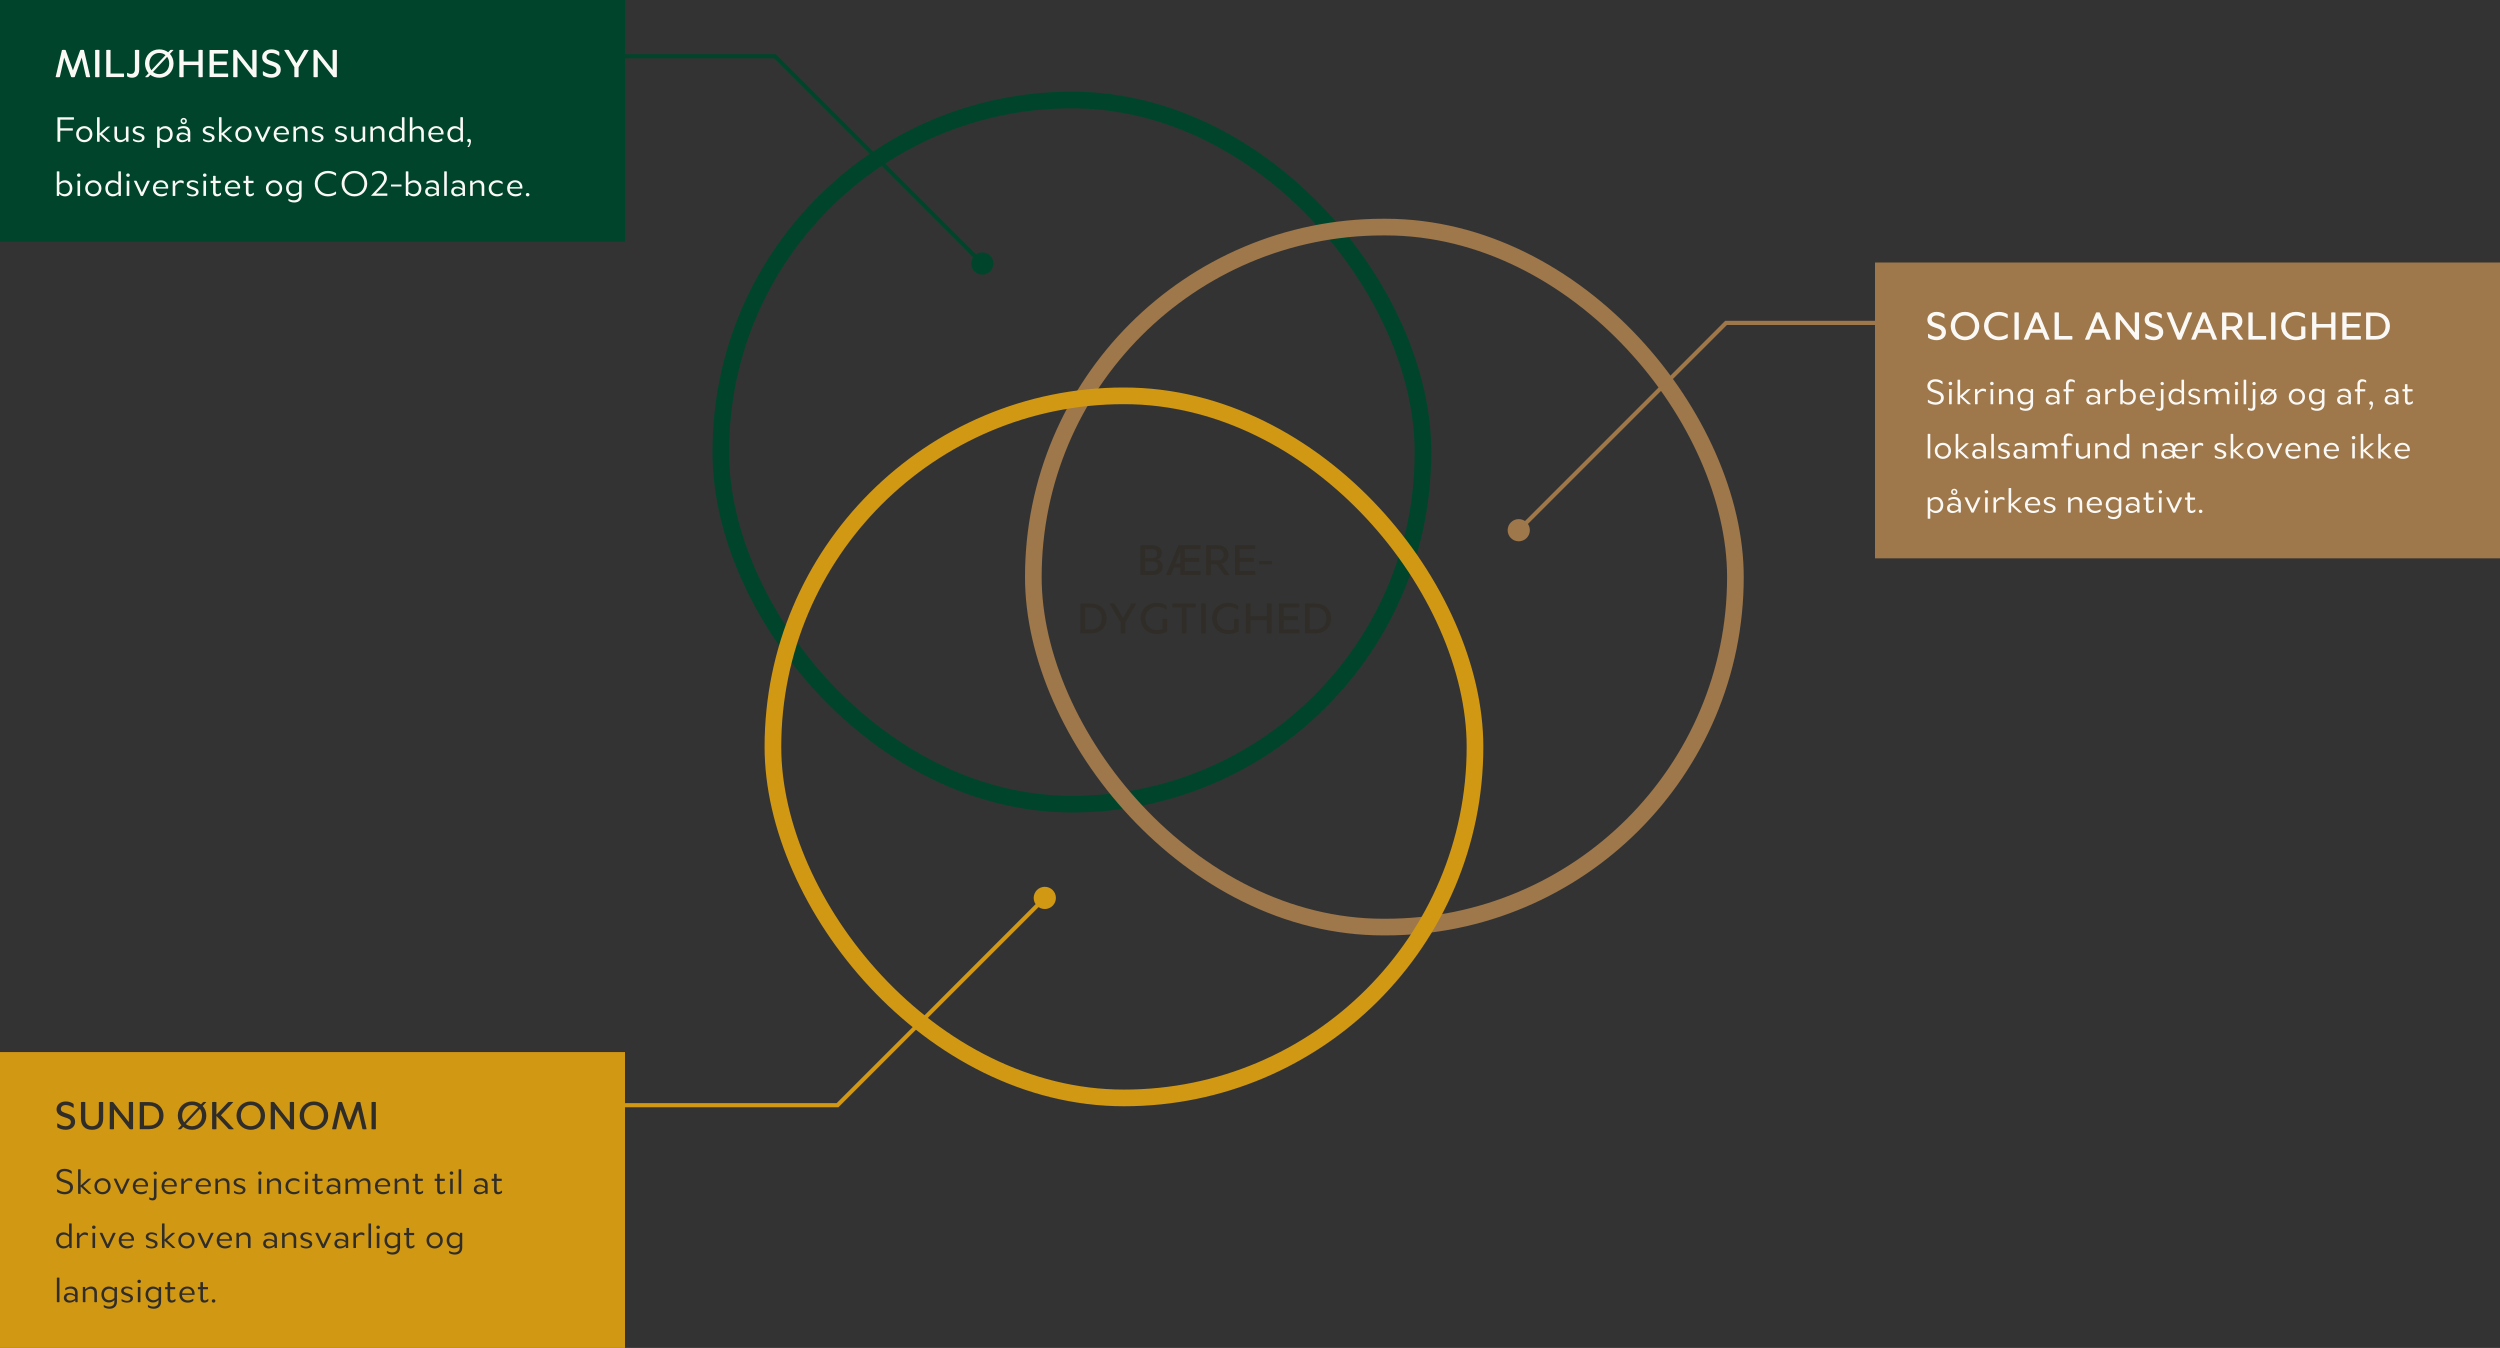 <svg width="1200" height="647" viewBox="0 0 1200 647" fill="none" xmlns="http://www.w3.org/2000/svg">
<rect x="0" y="0" width="1200" height="647" fill="#333333" stroke="none"/>
<rect x="346" y="48" width="337" height="338" rx="168.5" stroke="#00452B" stroke-width="8"/>
<rect x="496" y="109" width="337" height="336" rx="168" stroke="#9E774A" stroke-width="8"/>
<rect x="371" y="190" width="337" height="337" rx="168.5" stroke="#D19814" stroke-width="8"/>
<rect width="300" height="116" fill="#00452B"/>
<path d="M43.3 37C42.74 37.12 41.88 37.12 41.32 37L39.2 27.62L35.84 37C35.26 37.12 34.74 37.12 34.18 37L30.8 27.62L28.7 37C28.14 37.12 27.28 37.12 26.7 37L29.74 24C30.32 23.88 30.92 23.88 31.48 24L35 33.8L38.54 24C39.1 23.88 39.7 23.88 40.28 24L43.3 37ZM47.727 37C47.147 37.12 46.247 37.12 45.667 37V24C46.247 23.88 47.147 23.88 47.727 24V37ZM59.459 35.28C59.599 35.86 59.599 36.42 59.459 37H50.999V24C51.579 23.88 52.479 23.88 53.059 24V35.28H59.459ZM66.818 33.36C66.818 35.98 65.478 37.3 63.378 37.3C62.498 37.3 61.718 37.06 61.078 36.66C60.938 36.38 60.918 35.16 61.078 34.94C61.718 35.32 62.278 35.48 62.838 35.48C63.918 35.48 64.758 34.9 64.758 33.18V24C65.338 23.88 66.238 23.88 66.818 24V33.36ZM76.441 23.7C78.121 23.7 79.601 24.22 80.721 25.1L81.761 24C82.161 23.88 82.901 23.88 83.301 24L81.561 25.86C82.661 27.08 83.301 28.72 83.301 30.5C83.301 34.24 80.521 37.3 76.441 37.3C74.761 37.3 73.301 36.78 72.161 35.9L71.141 37C70.741 37.12 70.001 37.12 69.601 37L71.341 35.14C70.241 33.92 69.601 32.28 69.601 30.5C69.601 26.76 72.381 23.7 76.441 23.7ZM76.441 25.42C73.761 25.42 71.681 27.5 71.681 30.5C71.681 31.76 72.041 32.86 72.681 33.72L79.441 26.48C78.641 25.8 77.601 25.42 76.441 25.42ZM73.441 34.54C74.261 35.2 75.301 35.58 76.441 35.58C79.141 35.58 81.221 33.5 81.221 30.5C81.221 29.24 80.861 28.14 80.221 27.28L73.441 34.54ZM95.257 24C95.838 23.88 96.737 23.88 97.297 24V37C96.737 37.12 95.838 37.12 95.257 37V31.24H88.138V37C87.558 37.12 86.657 37.12 86.078 37V24C86.657 23.88 87.558 23.88 88.138 24V29.52H95.257V24ZM109.449 35.28C109.569 35.86 109.569 36.42 109.449 37H100.589V24H109.449C109.569 24.58 109.569 25.14 109.449 25.72H102.649V29.52H108.809C108.929 30.1 108.929 30.66 108.809 31.24H102.649V35.28H109.449ZM123.155 37C122.575 37.12 122.095 37.12 121.515 37L113.995 27.42V37C113.415 37.12 112.515 37.12 111.955 37V24C112.515 23.88 113.015 23.88 113.575 24L121.115 33.58V24C121.675 23.88 122.575 23.88 123.155 24V37ZM130.291 23.7C131.791 23.7 133.071 24.18 133.971 24.84C134.111 25.16 134.131 26.62 133.971 26.82C132.751 25.94 131.511 25.42 130.291 25.42C128.811 25.42 127.931 26.24 127.931 27.3C127.931 28.52 128.831 28.86 130.951 29.54C132.811 30.14 134.771 30.92 134.771 33.46C134.771 35.88 132.811 37.3 130.231 37.3C128.851 37.3 127.311 36.86 126.251 36.14C126.131 35.86 126.091 34.34 126.251 34.16C127.571 35.06 128.931 35.58 130.171 35.58C131.751 35.58 132.711 34.76 132.711 33.6C132.711 32.26 131.671 31.9 129.631 31.26C127.731 30.64 125.851 29.82 125.851 27.48C125.851 25.46 127.431 23.7 130.291 23.7ZM143.328 37C142.748 37.12 141.848 37.12 141.288 37V32.24L136.388 24C136.968 23.88 138.028 23.88 138.588 24L142.308 30.32L146.008 24C146.588 23.88 147.628 23.88 148.208 24L143.328 32.24V37ZM161.69 37C161.11 37.12 160.63 37.12 160.05 37L152.53 27.42V37C151.95 37.12 151.05 37.12 150.49 37V24C151.05 23.88 151.55 23.88 152.11 24L159.65 33.58V24C160.21 23.88 161.11 23.88 161.69 24V37Z" fill="#FAF9F6"/>
<path d="M28.934 57.434V61.556H34.91C35.018 61.916 35.018 62.312 34.91 62.69H28.934V68C28.574 68.108 27.962 68.108 27.584 68V56.3H35.45C35.558 56.66 35.558 57.074 35.45 57.434H28.934ZM40.457 60.53C42.725 60.53 44.345 62.24 44.345 64.4C44.345 66.56 42.725 68.27 40.457 68.27C38.189 68.27 36.551 66.56 36.551 64.4C36.551 62.24 38.189 60.53 40.457 60.53ZM40.457 61.61C38.927 61.61 37.793 62.78 37.793 64.4C37.793 66.02 38.927 67.19 40.457 67.19C41.969 67.19 43.103 66.02 43.103 64.4C43.103 62.78 41.969 61.61 40.457 61.61ZM53.059 68C52.681 68.108 51.925 68.108 51.547 68L47.821 64.544V68C47.461 68.108 46.957 68.108 46.579 68V56.3C46.957 56.192 47.461 56.192 47.821 56.3V64.022L51.421 60.8C51.781 60.692 52.555 60.692 52.915 60.8L49.027 64.274L53.059 68ZM60.435 60.8C60.813 60.692 61.317 60.692 61.677 60.8V68C61.317 68.108 60.939 68.108 60.579 68L60.507 66.884C59.949 67.478 58.941 68.27 57.753 68.27C55.719 68.27 54.927 66.92 54.927 65.354V60.8C55.287 60.692 55.791 60.692 56.169 60.8V65.12C56.169 66.344 56.745 67.19 58.113 67.19C59.139 67.19 60.093 66.38 60.435 65.984V60.8ZM66.892 63.86C68.368 64.346 69.376 64.85 69.376 66.11C69.376 67.604 67.954 68.27 66.514 68.27C65.561 68.27 64.463 67.964 63.922 67.532C63.833 67.352 63.815 66.686 63.922 66.542C64.642 67.01 65.579 67.424 66.46 67.424C67.252 67.424 68.135 67.1 68.135 66.272C68.135 65.516 67.433 65.3 66.209 64.886C64.787 64.418 63.688 63.95 63.688 62.672C63.688 61.286 64.948 60.53 66.442 60.53C67.397 60.53 68.477 60.836 69.016 61.268C69.106 61.448 69.124 62.114 69.016 62.258C68.296 61.79 67.379 61.376 66.55 61.376C65.74 61.376 64.93 61.754 64.93 62.51C64.93 63.248 65.704 63.464 66.892 63.86ZM79.331 60.53C81.527 60.53 82.895 62.24 82.895 64.4C82.895 66.56 81.527 68.27 79.331 68.27C78.017 68.27 77.135 67.604 76.667 67.082V70.934C76.307 71.042 75.803 71.042 75.425 70.934V60.8C75.803 60.692 76.163 60.692 76.523 60.8L76.613 61.808C77.117 61.196 77.981 60.53 79.331 60.53ZM79.043 67.19C80.627 67.19 81.653 66.02 81.653 64.4C81.653 62.78 80.627 61.61 79.043 61.61C77.891 61.61 77.027 62.33 76.667 62.744V66.056C77.027 66.47 77.891 67.19 79.043 67.19ZM88.116 60.53C90.33 60.53 91.338 61.772 91.338 63.734V68C90.978 68.108 90.618 68.108 90.24 68L90.186 67.118C89.646 67.658 88.584 68.27 87.378 68.27C85.83 68.27 84.714 67.352 84.714 65.93C84.714 64.544 85.794 63.608 87.414 63.608C88.638 63.608 89.646 64.184 90.096 64.58V63.644C90.096 62.33 89.394 61.538 87.9 61.538C86.946 61.538 86.172 61.88 85.452 62.348C85.326 62.204 85.344 61.484 85.452 61.286C85.938 60.908 86.928 60.53 88.116 60.53ZM87.684 64.436C86.568 64.436 85.956 65.066 85.956 65.858C85.956 66.668 86.568 67.316 87.684 67.316C88.746 67.316 89.772 66.686 90.096 66.344V65.39C89.772 65.048 88.746 64.436 87.684 64.436ZM88.17 56.588C89.034 56.588 89.7 57.272 89.7 58.082C89.7 58.928 89.034 59.612 88.17 59.612C87.306 59.612 86.64 58.928 86.64 58.082C86.64 57.272 87.306 56.588 88.17 56.588ZM88.17 57.326C87.702 57.326 87.414 57.704 87.414 58.082C87.414 58.496 87.702 58.856 88.17 58.856C88.638 58.856 88.944 58.496 88.944 58.082C88.944 57.704 88.638 57.326 88.17 57.326ZM100.519 63.86C101.995 64.346 103.003 64.85 103.003 66.11C103.003 67.604 101.581 68.27 100.141 68.27C99.187 68.27 98.089 67.964 97.549 67.532C97.459 67.352 97.441 66.686 97.549 66.542C98.269 67.01 99.205 67.424 100.087 67.424C100.879 67.424 101.761 67.1 101.761 66.272C101.761 65.516 101.059 65.3 99.835 64.886C98.413 64.418 97.315 63.95 97.315 62.672C97.315 61.286 98.575 60.53 100.069 60.53C101.023 60.53 102.103 60.836 102.643 61.268C102.733 61.448 102.751 62.114 102.643 62.258C101.923 61.79 101.005 61.376 100.177 61.376C99.367 61.376 98.557 61.754 98.557 62.51C98.557 63.248 99.331 63.464 100.519 63.86ZM111.577 68C111.199 68.108 110.443 68.108 110.065 68L106.339 64.544V68C105.979 68.108 105.475 68.108 105.097 68V56.3C105.475 56.192 105.979 56.192 106.339 56.3V64.022L109.939 60.8C110.299 60.692 111.073 60.692 111.433 60.8L107.545 64.274L111.577 68ZM116.852 60.53C119.12 60.53 120.74 62.24 120.74 64.4C120.74 66.56 119.12 68.27 116.852 68.27C114.584 68.27 112.946 66.56 112.946 64.4C112.946 62.24 114.584 60.53 116.852 60.53ZM116.852 61.61C115.322 61.61 114.188 62.78 114.188 64.4C114.188 66.02 115.322 67.19 116.852 67.19C118.364 67.19 119.498 66.02 119.498 64.4C119.498 62.78 118.364 61.61 116.852 61.61ZM128.611 60.8C128.989 60.692 129.565 60.692 129.925 60.8L126.595 68C126.289 68.108 125.821 68.108 125.515 68L122.185 60.8C122.563 60.692 123.139 60.692 123.499 60.8L126.055 66.398L128.611 60.8ZM135.202 60.53C137.74 60.53 139 62.654 138.64 64.544H132.628C132.682 66.2 133.852 67.208 135.49 67.208C136.444 67.208 137.29 66.866 138.01 66.38C138.136 66.524 138.118 67.262 138.01 67.46C137.488 67.874 136.552 68.27 135.382 68.27C132.988 68.27 131.368 66.704 131.368 64.4C131.368 62.186 132.934 60.53 135.202 60.53ZM135.22 61.502C133.798 61.502 132.844 62.456 132.7 63.824H137.506C137.524 62.474 136.588 61.502 135.22 61.502ZM144.792 60.53C146.808 60.53 147.618 61.88 147.618 63.446V68C147.24 68.108 146.736 68.108 146.376 68V63.68C146.376 62.456 145.782 61.61 144.432 61.61C143.388 61.61 142.434 62.42 142.092 62.816V68C141.732 68.108 141.228 68.108 140.85 68V60.8C141.228 60.692 141.588 60.692 141.948 60.8L142.038 61.916C142.578 61.322 143.586 60.53 144.792 60.53ZM152.814 63.86C154.29 64.346 155.298 64.85 155.298 66.11C155.298 67.604 153.876 68.27 152.436 68.27C151.482 68.27 150.384 67.964 149.844 67.532C149.754 67.352 149.736 66.686 149.844 66.542C150.564 67.01 151.5 67.424 152.382 67.424C153.174 67.424 154.056 67.1 154.056 66.272C154.056 65.516 153.354 65.3 152.13 64.886C150.708 64.418 149.61 63.95 149.61 62.672C149.61 61.286 150.87 60.53 152.364 60.53C153.318 60.53 154.398 60.836 154.938 61.268C155.028 61.448 155.046 62.114 154.938 62.258C154.218 61.79 153.3 61.376 152.472 61.376C151.662 61.376 150.852 61.754 150.852 62.51C150.852 63.248 151.626 63.464 152.814 63.86ZM164.047 63.86C165.523 64.346 166.531 64.85 166.531 66.11C166.531 67.604 165.109 68.27 163.669 68.27C162.715 68.27 161.617 67.964 161.077 67.532C160.987 67.352 160.969 66.686 161.077 66.542C161.797 67.01 162.733 67.424 163.615 67.424C164.407 67.424 165.289 67.1 165.289 66.272C165.289 65.516 164.587 65.3 163.363 64.886C161.941 64.418 160.843 63.95 160.843 62.672C160.843 61.286 162.103 60.53 163.597 60.53C164.551 60.53 165.631 60.836 166.171 61.268C166.261 61.448 166.279 62.114 166.171 62.258C165.451 61.79 164.533 61.376 163.705 61.376C162.895 61.376 162.085 61.754 162.085 62.51C162.085 63.248 162.859 63.464 164.047 63.86ZM174.06 60.8C174.438 60.692 174.942 60.692 175.302 60.8V68C174.942 68.108 174.564 68.108 174.204 68L174.132 66.884C173.574 67.478 172.566 68.27 171.378 68.27C169.344 68.27 168.552 66.92 168.552 65.354V60.8C168.912 60.692 169.416 60.692 169.794 60.8V65.12C169.794 66.344 170.37 67.19 171.738 67.19C172.764 67.19 173.718 66.38 174.06 65.984V60.8ZM181.723 60.53C183.739 60.53 184.549 61.88 184.549 63.446V68C184.171 68.108 183.667 68.108 183.307 68V63.68C183.307 62.456 182.713 61.61 181.363 61.61C180.319 61.61 179.365 62.42 179.023 62.816V68C178.663 68.108 178.159 68.108 177.781 68V60.8C178.159 60.692 178.519 60.692 178.879 60.8L178.969 61.916C179.509 61.322 180.517 60.53 181.723 60.53ZM192.914 56.3C193.274 56.192 193.796 56.192 194.156 56.3V68C193.796 68.108 193.418 68.108 193.058 68L192.986 66.992C192.464 67.604 191.6 68.27 190.25 68.27C188.072 68.27 186.686 66.56 186.686 64.4C186.686 62.24 188.072 60.53 190.25 60.53C191.564 60.53 192.446 61.196 192.914 61.718V56.3ZM192.914 62.744C192.554 62.33 191.69 61.61 190.538 61.61C188.954 61.61 187.928 62.78 187.928 64.4C187.928 66.02 188.954 67.19 190.538 67.19C191.69 67.19 192.554 66.47 192.914 66.056V62.744ZM200.62 60.53C202.636 60.53 203.446 61.88 203.446 63.446V68C203.068 68.108 202.564 68.108 202.204 68V63.68C202.204 62.456 201.61 61.61 200.26 61.61C199.234 61.61 198.298 62.402 197.956 62.78V68C197.596 68.108 197.092 68.108 196.714 68V56.3C197.092 56.192 197.596 56.192 197.956 56.3V61.808C198.496 61.268 199.468 60.53 200.62 60.53ZM209.416 60.53C211.954 60.53 213.214 62.654 212.854 64.544H206.842C206.896 66.2 208.066 67.208 209.704 67.208C210.658 67.208 211.504 66.866 212.224 66.38C212.35 66.524 212.332 67.262 212.224 67.46C211.702 67.874 210.766 68.27 209.596 68.27C207.202 68.27 205.582 66.704 205.582 64.4C205.582 62.186 207.148 60.53 209.416 60.53ZM209.434 61.502C208.012 61.502 207.058 62.456 206.914 63.824H211.72C211.738 62.474 210.802 61.502 209.434 61.502ZM220.969 56.3C221.329 56.192 221.851 56.192 222.211 56.3V68C221.851 68.108 221.473 68.108 221.113 68L221.041 66.992C220.519 67.604 219.655 68.27 218.305 68.27C216.127 68.27 214.741 66.56 214.741 64.4C214.741 62.24 216.127 60.53 218.305 60.53C219.619 60.53 220.501 61.196 220.969 61.718V56.3ZM220.969 62.744C220.609 62.33 219.745 61.61 218.593 61.61C217.009 61.61 215.983 62.78 215.983 64.4C215.983 66.02 217.009 67.19 218.593 67.19C219.745 67.19 220.609 66.47 220.969 66.056V62.744ZM225.111 66.632C225.561 66.632 226.029 66.938 226.065 67.658C226.137 68.648 225.543 70.178 225.093 70.538C224.895 70.61 224.535 70.61 224.337 70.538C224.895 69.962 225.255 68.864 225.309 68.252C225.219 68.27 225.165 68.27 225.093 68.27C224.643 68.27 224.247 67.928 224.247 67.46C224.247 66.992 224.607 66.632 225.111 66.632ZM31.166 86.53C33.362 86.53 34.73 88.24 34.73 90.4C34.73 92.56 33.362 94.27 31.166 94.27C29.816 94.27 28.952 93.604 28.448 92.992L28.358 94C27.998 94.108 27.638 94.108 27.26 94V82.3C27.638 82.192 28.142 82.192 28.502 82.3V87.718C28.97 87.196 29.852 86.53 31.166 86.53ZM30.878 93.19C32.462 93.19 33.488 92.02 33.488 90.4C33.488 88.78 32.462 87.61 30.878 87.61C29.726 87.61 28.862 88.33 28.502 88.744V92.056C28.862 92.47 29.726 93.19 30.878 93.19ZM38.44 94C38.062 94.108 37.558 94.108 37.198 94V86.8C37.558 86.692 38.062 86.692 38.44 86.8V94ZM37.828 83.254C38.314 83.254 38.692 83.596 38.692 84.082C38.692 84.55 38.314 84.892 37.828 84.892C37.342 84.892 36.964 84.55 36.964 84.082C36.964 83.596 37.342 83.254 37.828 83.254ZM44.799 86.53C47.067 86.53 48.687 88.24 48.687 90.4C48.687 92.56 47.067 94.27 44.799 94.27C42.531 94.27 40.893 92.56 40.893 90.4C40.893 88.24 42.531 86.53 44.799 86.53ZM44.799 87.61C43.269 87.61 42.135 88.78 42.135 90.4C42.135 92.02 43.269 93.19 44.799 93.19C46.311 93.19 47.445 92.02 47.445 90.4C47.445 88.78 46.311 87.61 44.799 87.61ZM56.789 82.3C57.149 82.192 57.671 82.192 58.031 82.3V94C57.671 94.108 57.293 94.108 56.933 94L56.861 92.992C56.339 93.604 55.475 94.27 54.125 94.27C51.947 94.27 50.561 92.56 50.561 90.4C50.561 88.24 51.947 86.53 54.125 86.53C55.439 86.53 56.321 87.196 56.789 87.718V82.3ZM56.789 88.744C56.429 88.33 55.565 87.61 54.413 87.61C52.829 87.61 51.803 88.78 51.803 90.4C51.803 92.02 52.829 93.19 54.413 93.19C55.565 93.19 56.429 92.47 56.789 92.056V88.744ZM62.065 94C61.687 94.108 61.183 94.108 60.823 94V86.8C61.183 86.692 61.687 86.692 62.065 86.8V94ZM61.453 83.254C61.939 83.254 62.317 83.596 62.317 84.082C62.317 84.55 61.939 84.892 61.453 84.892C60.967 84.892 60.589 84.55 60.589 84.082C60.589 83.596 60.967 83.254 61.453 83.254ZM70.656 86.8C71.034 86.692 71.61 86.692 71.97 86.8L68.64 94C68.334 94.108 67.866 94.108 67.56 94L64.23 86.8C64.608 86.692 65.184 86.692 65.544 86.8L68.1 92.398L70.656 86.8ZM77.247 86.53C79.785 86.53 81.045 88.654 80.685 90.544H74.673C74.727 92.2 75.897 93.208 77.535 93.208C78.489 93.208 79.335 92.866 80.055 92.38C80.181 92.524 80.163 93.262 80.055 93.46C79.533 93.874 78.597 94.27 77.427 94.27C75.033 94.27 73.413 92.704 73.413 90.4C73.413 88.186 74.979 86.53 77.247 86.53ZM77.265 87.502C75.843 87.502 74.889 88.456 74.745 89.824H79.551C79.569 88.474 78.633 87.502 77.265 87.502ZM88.097 86.872C88.223 87.016 88.205 87.952 88.097 88.132C87.683 87.88 87.197 87.664 86.531 87.664C85.451 87.664 84.533 88.708 84.137 89.32V94C83.777 94.108 83.273 94.108 82.895 94V86.8C83.273 86.692 83.633 86.692 83.993 86.8L84.119 88.24C84.551 87.556 85.433 86.53 86.693 86.53C87.269 86.53 87.773 86.674 88.097 86.872ZM92.838 89.86C94.314 90.346 95.322 90.85 95.322 92.11C95.322 93.604 93.9 94.27 92.46 94.27C91.506 94.27 90.408 93.964 89.868 93.532C89.778 93.352 89.76 92.686 89.868 92.542C90.588 93.01 91.524 93.424 92.406 93.424C93.198 93.424 94.08 93.1 94.08 92.272C94.08 91.516 93.378 91.3 92.154 90.886C90.732 90.418 89.634 89.95 89.634 88.672C89.634 87.286 90.894 86.53 92.388 86.53C93.342 86.53 94.422 86.836 94.962 87.268C95.052 87.448 95.07 88.114 94.962 88.258C94.242 87.79 93.324 87.376 92.496 87.376C91.686 87.376 90.876 87.754 90.876 88.51C90.876 89.248 91.65 89.464 92.838 89.86ZM98.891 94C98.513 94.108 98.009 94.108 97.649 94V86.8C98.009 86.692 98.513 86.692 98.891 86.8V94ZM98.279 83.254C98.765 83.254 99.143 83.596 99.143 84.082C99.143 84.55 98.765 84.892 98.279 84.892C97.793 84.892 97.415 84.55 97.415 84.082C97.415 83.596 97.793 83.254 98.279 83.254ZM106.024 92.47C106.15 92.614 106.114 93.37 106.024 93.568C105.682 93.874 104.962 94.27 104.134 94.27C103.054 94.27 102.28 93.622 102.28 92.272V87.862H101.128C101.038 87.538 101.038 87.106 101.128 86.8H102.28V84.46C102.658 84.352 103.162 84.352 103.522 84.46V86.8H105.898C105.988 87.106 105.988 87.538 105.898 87.862H103.522V92.128C103.522 92.884 103.864 93.208 104.422 93.208C105.016 93.208 105.61 92.794 106.024 92.47ZM111.77 86.53C114.308 86.53 115.568 88.654 115.208 90.544H109.196C109.25 92.2 110.42 93.208 112.058 93.208C113.012 93.208 113.858 92.866 114.578 92.38C114.704 92.524 114.686 93.262 114.578 93.46C114.056 93.874 113.12 94.27 111.95 94.27C109.556 94.27 107.936 92.704 107.936 90.4C107.936 88.186 109.502 86.53 111.77 86.53ZM111.788 87.502C110.366 87.502 109.412 88.456 109.268 89.824H114.074C114.092 88.474 113.156 87.502 111.788 87.502ZM121.774 92.47C121.9 92.614 121.864 93.37 121.774 93.568C121.432 93.874 120.712 94.27 119.884 94.27C118.804 94.27 118.03 93.622 118.03 92.272V87.862H116.878C116.788 87.538 116.788 87.106 116.878 86.8H118.03V84.46C118.408 84.352 118.912 84.352 119.272 84.46V86.8H121.648C121.738 87.106 121.738 87.538 121.648 87.862H119.272V92.128C119.272 92.884 119.614 93.208 120.172 93.208C120.766 93.208 121.36 92.794 121.774 92.47ZM131.547 86.53C133.815 86.53 135.435 88.24 135.435 90.4C135.435 92.56 133.815 94.27 131.547 94.27C129.279 94.27 127.641 92.56 127.641 90.4C127.641 88.24 129.279 86.53 131.547 86.53ZM131.547 87.61C130.017 87.61 128.883 88.78 128.883 90.4C128.883 92.02 130.017 93.19 131.547 93.19C133.059 93.19 134.193 92.02 134.193 90.4C134.193 88.78 133.059 87.61 131.547 87.61ZM140.873 86.53C142.223 86.53 143.087 87.196 143.609 87.808L143.681 86.8C144.041 86.692 144.419 86.692 144.779 86.8V93.838C144.779 95.818 143.537 97.204 141.233 97.204C140.027 97.204 139.001 96.808 138.497 96.412C138.407 96.214 138.389 95.512 138.497 95.368C139.217 95.854 140.027 96.16 141.017 96.16C142.601 96.16 143.537 95.314 143.537 93.91V93.01C143.069 93.55 142.187 94.198 140.873 94.198C138.695 94.198 137.309 92.488 137.309 90.364C137.309 88.24 138.695 86.53 140.873 86.53ZM141.161 87.61C139.577 87.61 138.551 88.78 138.551 90.364C138.551 91.966 139.577 93.118 141.161 93.118C142.313 93.118 143.177 92.398 143.537 91.984V88.744C143.177 88.33 142.313 87.61 141.161 87.61ZM157.449 93.136C158.817 93.136 160.149 92.704 161.265 91.894C161.373 92.056 161.355 92.992 161.265 93.19C160.329 93.82 158.979 94.27 157.395 94.27C153.615 94.27 151.095 91.516 151.095 88.15C151.095 84.784 153.615 82.03 157.395 82.03C158.979 82.03 160.329 82.48 161.265 83.11C161.355 83.308 161.373 84.244 161.265 84.406C160.149 83.596 158.817 83.164 157.449 83.164C154.587 83.164 152.463 85.288 152.463 88.15C152.463 91.012 154.587 93.136 157.449 93.136ZM170.118 82.03C173.754 82.03 176.256 84.784 176.256 88.15C176.256 91.516 173.754 94.27 170.118 94.27C166.482 94.27 163.98 91.516 163.98 88.15C163.98 84.784 166.482 82.03 170.118 82.03ZM170.118 83.164C167.382 83.164 165.348 85.288 165.348 88.15C165.348 91.012 167.382 93.136 170.118 93.136C172.854 93.136 174.888 91.012 174.888 88.15C174.888 85.288 172.854 83.164 170.118 83.164ZM185.879 92.866C185.969 93.226 185.969 93.64 185.879 94H178.157V93.838C183.593 88.258 184.349 86.962 184.349 85.486C184.349 84.226 183.413 83.164 181.775 83.164C180.695 83.164 179.579 83.65 178.661 84.442C178.535 84.316 178.553 83.326 178.661 83.11C179.417 82.462 180.605 82.03 181.865 82.03C184.403 82.03 185.699 83.686 185.699 85.432C185.699 87.376 184.511 88.924 180.443 92.866H185.879ZM192.671 88.564C192.779 88.852 192.779 89.23 192.671 89.536H187.721C187.631 89.23 187.631 88.852 187.721 88.564H192.671ZM198.686 86.53C200.882 86.53 202.25 88.24 202.25 90.4C202.25 92.56 200.882 94.27 198.686 94.27C197.336 94.27 196.472 93.604 195.968 92.992L195.878 94C195.518 94.108 195.158 94.108 194.78 94V82.3C195.158 82.192 195.662 82.192 196.022 82.3V87.718C196.49 87.196 197.372 86.53 198.686 86.53ZM198.398 93.19C199.982 93.19 201.008 92.02 201.008 90.4C201.008 88.78 199.982 87.61 198.398 87.61C197.246 87.61 196.382 88.33 196.022 88.744V92.056C196.382 92.47 197.246 93.19 198.398 93.19ZM207.472 86.53C209.686 86.53 210.694 87.772 210.694 89.734V94C210.334 94.108 209.974 94.108 209.596 94L209.542 93.118C209.002 93.658 207.939 94.27 206.734 94.27C205.186 94.27 204.07 93.352 204.07 91.93C204.07 90.544 205.15 89.608 206.77 89.608C207.994 89.608 209.002 90.184 209.452 90.58V89.644C209.452 88.33 208.75 87.538 207.256 87.538C206.302 87.538 205.528 87.88 204.808 88.348C204.682 88.204 204.7 87.484 204.808 87.286C205.294 86.908 206.284 86.53 207.472 86.53ZM207.04 90.436C205.924 90.436 205.312 91.066 205.312 91.858C205.312 92.668 205.924 93.316 207.04 93.316C208.102 93.316 209.128 92.686 209.452 92.344V91.39C209.128 91.048 208.102 90.436 207.04 90.436ZM214.462 94C214.102 94.108 213.598 94.108 213.22 94V82.3C213.598 82.192 214.102 82.192 214.462 82.3V94ZM219.97 86.53C222.184 86.53 223.192 87.772 223.192 89.734V94C222.832 94.108 222.472 94.108 222.094 94L222.04 93.118C221.5 93.658 220.438 94.27 219.232 94.27C217.684 94.27 216.568 93.352 216.568 91.93C216.568 90.544 217.648 89.608 219.268 89.608C220.492 89.608 221.5 90.184 221.95 90.58V89.644C221.95 88.33 221.248 87.538 219.754 87.538C218.8 87.538 218.026 87.88 217.306 88.348C217.18 88.204 217.198 87.484 217.306 87.286C217.792 86.908 218.782 86.53 219.97 86.53ZM219.538 90.436C218.422 90.436 217.81 91.066 217.81 91.858C217.81 92.668 218.422 93.316 219.538 93.316C220.6 93.316 221.626 92.686 221.95 92.344V91.39C221.626 91.048 220.6 90.436 219.538 90.436ZM229.624 86.53C231.64 86.53 232.45 87.88 232.45 89.446V94C232.072 94.108 231.568 94.108 231.208 94V89.68C231.208 88.456 230.614 87.61 229.264 87.61C228.22 87.61 227.266 88.42 226.924 88.816V94C226.564 94.108 226.06 94.108 225.682 94V86.8C226.06 86.692 226.42 86.692 226.78 86.8L226.87 87.916C227.41 87.322 228.418 86.53 229.624 86.53ZM238.726 93.208C239.68 93.208 240.472 92.866 241.192 92.38C241.318 92.524 241.282 93.262 241.192 93.46C240.67 93.874 239.788 94.27 238.618 94.27C236.224 94.27 234.586 92.632 234.586 90.4C234.586 88.168 236.224 86.53 238.618 86.53C239.788 86.53 240.67 86.926 241.192 87.34C241.282 87.538 241.318 88.276 241.192 88.42C240.472 87.934 239.68 87.592 238.726 87.592C237.034 87.592 235.828 88.744 235.828 90.4C235.828 92.056 237.034 93.208 238.726 93.208ZM247.262 86.53C249.8 86.53 251.06 88.654 250.7 90.544H244.688C244.742 92.2 245.912 93.208 247.55 93.208C248.504 93.208 249.35 92.866 250.07 92.38C250.196 92.524 250.178 93.262 250.07 93.46C249.548 93.874 248.612 94.27 247.442 94.27C245.048 94.27 243.428 92.704 243.428 90.4C243.428 88.186 244.994 86.53 247.262 86.53ZM247.28 87.502C245.858 87.502 244.904 88.456 244.76 89.824H249.566C249.584 88.474 248.648 87.502 247.28 87.502ZM253.27 94.27C252.784 94.27 252.406 93.928 252.406 93.442C252.406 92.974 252.784 92.632 253.27 92.632C253.738 92.632 254.134 92.974 254.134 93.442C254.134 93.928 253.738 94.27 253.27 94.27Z" fill="#FAF9F6"/>
<rect width="300" height="142" transform="translate(0 505)" fill="#D19814"/>
<path d="M31.58 528.7C33.08 528.7 34.36 529.18 35.26 529.84C35.4 530.16 35.42 531.62 35.26 531.82C34.04 530.94 32.8 530.42 31.58 530.42C30.1 530.42 29.22 531.24 29.22 532.3C29.22 533.52 30.12 533.86 32.24 534.54C34.1 535.14 36.06 535.92 36.06 538.46C36.06 540.88 34.1 542.3 31.52 542.3C30.14 542.3 28.6 541.86 27.54 541.14C27.42 540.86 27.38 539.34 27.54 539.16C28.86 540.06 30.22 540.58 31.46 540.58C33.04 540.58 34 539.76 34 538.6C34 537.26 32.96 536.9 30.92 536.26C29.02 535.64 27.14 534.82 27.14 532.48C27.14 530.46 28.72 528.7 31.58 528.7ZM47.451 529C48.011 528.88 48.951 528.88 49.531 529V536.84C49.531 540.48 47.511 542.3 44.191 542.3C40.891 542.3 38.851 540.48 38.851 536.84V529C39.431 528.88 40.371 528.88 40.931 529V537.14C40.931 539.22 42.151 540.58 44.191 540.58C46.231 540.58 47.451 539.22 47.451 537.14V529ZM63.878 542C63.298 542.12 62.818 542.12 62.238 542L54.718 532.42V542C54.138 542.12 53.238 542.12 52.678 542V529C53.238 528.88 53.738 528.88 54.298 529L61.838 538.58V529C62.398 528.88 63.298 528.88 63.878 529V542ZM71.614 529C75.974 529 78.494 531.88 78.494 535.5C78.494 539.12 75.974 542 71.614 542H67.074V529H71.614ZM71.614 540.28C74.594 540.28 76.414 538.38 76.414 535.5C76.414 532.62 74.594 530.72 71.614 530.72H69.134V540.28H71.614ZM92.183 528.7C93.863 528.7 95.343 529.22 96.463 530.1L97.503 529C97.903 528.88 98.643 528.88 99.043 529L97.303 530.86C98.403 532.08 99.043 533.72 99.043 535.5C99.043 539.24 96.263 542.3 92.183 542.3C90.503 542.3 89.043 541.78 87.903 540.9L86.883 542C86.483 542.12 85.743 542.12 85.343 542L87.083 540.14C85.983 538.92 85.343 537.28 85.343 535.5C85.343 531.76 88.123 528.7 92.183 528.7ZM92.183 530.42C89.503 530.42 87.423 532.5 87.423 535.5C87.423 536.76 87.783 537.86 88.423 538.72L95.183 531.48C94.383 530.8 93.343 530.42 92.183 530.42ZM89.183 539.54C90.003 540.2 91.043 540.58 92.183 540.58C94.883 540.58 96.963 538.5 96.963 535.5C96.963 534.24 96.603 533.14 95.963 532.28L89.183 539.54ZM112.3 542C111.72 542.12 110.4 542.12 109.82 542L103.88 535.64V542C103.3 542.12 102.4 542.12 101.82 542V529C102.4 528.88 103.3 528.88 103.88 529V534.98L109.54 529C110.12 528.88 111.44 528.88 112.02 529L106.04 535.32L112.3 542ZM120.367 528.7C124.447 528.7 127.227 531.76 127.227 535.5C127.227 539.24 124.447 542.3 120.367 542.3C116.307 542.3 113.527 539.24 113.527 535.5C113.527 531.76 116.307 528.7 120.367 528.7ZM120.367 530.42C117.687 530.42 115.607 532.5 115.607 535.5C115.607 538.5 117.687 540.58 120.367 540.58C123.067 540.58 125.147 538.5 125.147 535.5C125.147 532.5 123.067 530.42 120.367 530.42ZM141.143 542C140.563 542.12 140.083 542.12 139.503 542L131.983 532.42V542C131.403 542.12 130.503 542.12 129.943 542V529C130.503 528.88 131.003 528.88 131.563 529L139.103 538.58V529C139.663 528.88 140.563 528.88 141.143 529V542ZM150.679 528.7C154.759 528.7 157.539 531.76 157.539 535.5C157.539 539.24 154.759 542.3 150.679 542.3C146.619 542.3 143.839 539.24 143.839 535.5C143.839 531.76 146.619 528.7 150.679 528.7ZM150.679 530.42C147.999 530.42 145.919 532.5 145.919 535.5C145.919 538.5 147.999 540.58 150.679 540.58C153.379 540.58 155.459 538.5 155.459 535.5C155.459 532.5 153.379 530.42 150.679 530.42ZM175.976 542C175.416 542.12 174.556 542.12 173.996 542L171.876 532.62L168.516 542C167.936 542.12 167.416 542.12 166.856 542L163.476 532.62L161.376 542C160.816 542.12 159.956 542.12 159.376 542L162.416 529C162.996 528.88 163.596 528.88 164.156 529L167.676 538.8L171.216 529C171.776 528.88 172.376 528.88 172.956 529L175.976 542ZM180.403 542C179.823 542.12 178.923 542.12 178.343 542V529C178.923 528.88 179.823 528.88 180.403 529V542Z" fill="#302D28"/>
<path d="M31.004 561.03C32.372 561.03 33.524 561.462 34.37 562.11C34.46 562.326 34.496 563.316 34.37 563.442C33.362 562.65 32.21 562.164 31.022 562.164C29.42 562.164 28.502 563.064 28.502 564.162C28.502 565.422 29.402 565.782 31.526 566.466C33.308 567.042 35.036 567.708 35.036 569.94C35.036 571.992 33.326 573.27 31.04 573.27C29.816 573.27 28.412 572.874 27.422 572.154C27.332 571.956 27.314 570.966 27.422 570.822C28.538 571.65 29.852 572.136 31.004 572.136C32.624 572.136 33.668 571.254 33.668 570.012C33.668 568.572 32.552 568.194 30.626 567.582C28.754 566.988 27.134 566.286 27.134 564.27C27.134 562.542 28.52 561.03 31.004 561.03ZM43.954 573C43.576 573.108 42.82 573.108 42.442 573L38.716 569.544V573C38.356 573.108 37.852 573.108 37.474 573V561.3C37.852 561.192 38.356 561.192 38.716 561.3V569.022L42.316 565.8C42.676 565.692 43.45 565.692 43.81 565.8L39.922 569.274L43.954 573ZM49.229 565.53C51.497 565.53 53.117 567.24 53.117 569.4C53.117 571.56 51.497 573.27 49.229 573.27C46.961 573.27 45.323 571.56 45.323 569.4C45.323 567.24 46.961 565.53 49.229 565.53ZM49.229 566.61C47.699 566.61 46.565 567.78 46.565 569.4C46.565 571.02 47.699 572.19 49.229 572.19C50.741 572.19 51.875 571.02 51.875 569.4C51.875 567.78 50.741 566.61 49.229 566.61ZM60.988 565.8C61.366 565.692 61.942 565.692 62.302 565.8L58.972 573C58.666 573.108 58.198 573.108 57.892 573L54.562 565.8C54.94 565.692 55.516 565.692 55.876 565.8L58.432 571.398L60.988 565.8ZM67.579 565.53C70.117 565.53 71.377 567.654 71.017 569.544H65.005C65.059 571.2 66.229 572.208 67.867 572.208C68.821 572.208 69.667 571.866 70.387 571.38C70.513 571.524 70.495 572.262 70.387 572.46C69.865 572.874 68.929 573.27 67.759 573.27C65.365 573.27 63.745 571.704 63.745 569.4C63.745 567.186 65.311 565.53 67.579 565.53ZM67.597 566.502C66.175 566.502 65.221 567.456 65.077 568.824H69.883C69.901 567.474 68.965 566.502 67.597 566.502ZM75.127 574.206C75.127 575.556 74.371 576.204 73.309 576.204C72.715 576.204 72.067 576.006 71.689 575.79C71.599 575.592 71.563 574.836 71.689 574.692C72.103 574.944 72.589 575.142 73.021 575.142C73.561 575.142 73.885 574.854 73.885 574.062V565.8C74.245 565.692 74.749 565.692 75.127 565.8V574.206ZM74.515 562.326C74.965 562.326 75.343 562.65 75.343 563.1C75.343 563.568 74.965 563.892 74.515 563.892C74.065 563.892 73.687 563.568 73.687 563.1C73.687 562.65 74.065 562.326 74.515 562.326ZM81.377 565.53C83.915 565.53 85.175 567.654 84.815 569.544H78.803C78.857 571.2 80.027 572.208 81.665 572.208C82.619 572.208 83.465 571.866 84.185 571.38C84.311 571.524 84.293 572.262 84.185 572.46C83.663 572.874 82.727 573.27 81.557 573.27C79.163 573.27 77.543 571.704 77.543 569.4C77.543 567.186 79.109 565.53 81.377 565.53ZM81.395 566.502C79.973 566.502 79.019 567.456 78.875 568.824H83.681C83.699 567.474 82.763 566.502 81.395 566.502ZM92.228 565.872C92.354 566.016 92.336 566.952 92.228 567.132C91.814 566.88 91.328 566.664 90.662 566.664C89.582 566.664 88.664 567.708 88.268 568.32V573C87.908 573.108 87.404 573.108 87.026 573V565.8C87.404 565.692 87.764 565.692 88.124 565.8L88.25 567.24C88.682 566.556 89.564 565.53 90.824 565.53C91.4 565.53 91.904 565.674 92.228 565.872ZM97.743 565.53C100.281 565.53 101.541 567.654 101.181 569.544H95.169C95.223 571.2 96.393 572.208 98.031 572.208C98.985 572.208 99.831 571.866 100.551 571.38C100.677 571.524 100.659 572.262 100.551 572.46C100.029 572.874 99.093 573.27 97.923 573.27C95.529 573.27 93.909 571.704 93.909 569.4C93.909 567.186 95.475 565.53 97.743 565.53ZM97.761 566.502C96.339 566.502 95.385 567.456 95.241 568.824H100.047C100.065 567.474 99.129 566.502 97.761 566.502ZM107.333 565.53C109.349 565.53 110.159 566.88 110.159 568.446V573C109.781 573.108 109.277 573.108 108.917 573V568.68C108.917 567.456 108.323 566.61 106.973 566.61C105.929 566.61 104.975 567.42 104.633 567.816V573C104.273 573.108 103.769 573.108 103.391 573V565.8C103.769 565.692 104.129 565.692 104.489 565.8L104.579 566.916C105.119 566.322 106.127 565.53 107.333 565.53ZM115.355 568.86C116.831 569.346 117.839 569.85 117.839 571.11C117.839 572.604 116.417 573.27 114.977 573.27C114.023 573.27 112.925 572.964 112.385 572.532C112.295 572.352 112.277 571.686 112.385 571.542C113.105 572.01 114.041 572.424 114.923 572.424C115.715 572.424 116.597 572.1 116.597 571.272C116.597 570.516 115.895 570.3 114.671 569.886C113.249 569.418 112.151 568.95 112.151 567.672C112.151 566.286 113.411 565.53 114.905 565.53C115.859 565.53 116.939 565.836 117.479 566.268C117.569 566.448 117.587 567.114 117.479 567.258C116.759 566.79 115.841 566.376 115.013 566.376C114.203 566.376 113.393 566.754 113.393 567.51C113.393 568.248 114.167 568.464 115.355 568.86ZM125.364 573C124.986 573.108 124.482 573.108 124.122 573V565.8C124.482 565.692 124.986 565.692 125.364 565.8V573ZM124.752 562.254C125.238 562.254 125.616 562.596 125.616 563.082C125.616 563.55 125.238 563.892 124.752 563.892C124.266 563.892 123.888 563.55 123.888 563.082C123.888 562.596 124.266 562.254 124.752 562.254ZM132.083 565.53C134.099 565.53 134.909 566.88 134.909 568.446V573C134.531 573.108 134.027 573.108 133.667 573V568.68C133.667 567.456 133.073 566.61 131.723 566.61C130.679 566.61 129.725 567.42 129.383 567.816V573C129.023 573.108 128.519 573.108 128.141 573V565.8C128.519 565.692 128.879 565.692 129.239 565.8L129.329 566.916C129.869 566.322 130.877 565.53 132.083 565.53ZM141.185 572.208C142.139 572.208 142.931 571.866 143.651 571.38C143.777 571.524 143.741 572.262 143.651 572.46C143.129 572.874 142.247 573.27 141.077 573.27C138.683 573.27 137.045 571.632 137.045 569.4C137.045 567.168 138.683 565.53 141.077 565.53C142.247 565.53 143.129 565.926 143.651 566.34C143.741 566.538 143.777 567.276 143.651 567.42C142.931 566.934 142.139 566.592 141.185 566.592C139.493 566.592 138.287 567.744 138.287 569.4C138.287 571.056 139.493 572.208 141.185 572.208ZM147.723 573C147.345 573.108 146.841 573.108 146.481 573V565.8C146.841 565.692 147.345 565.692 147.723 565.8V573ZM147.111 562.254C147.597 562.254 147.975 562.596 147.975 563.082C147.975 563.55 147.597 563.892 147.111 563.892C146.625 563.892 146.247 563.55 146.247 563.082C146.247 562.596 146.625 562.254 147.111 562.254ZM154.856 571.47C154.982 571.614 154.946 572.37 154.856 572.568C154.514 572.874 153.794 573.27 152.966 573.27C151.886 573.27 151.112 572.622 151.112 571.272V566.862H149.96C149.87 566.538 149.87 566.106 149.96 565.8H151.112V563.46C151.49 563.352 151.994 563.352 152.354 563.46V565.8H154.73C154.82 566.106 154.82 566.538 154.73 566.862H152.354V571.128C152.354 571.884 152.696 572.208 153.254 572.208C153.848 572.208 154.442 571.794 154.856 571.47ZM160.116 565.53C162.33 565.53 163.338 566.772 163.338 568.734V573C162.978 573.108 162.618 573.108 162.24 573L162.186 572.118C161.646 572.658 160.584 573.27 159.378 573.27C157.83 573.27 156.714 572.352 156.714 570.93C156.714 569.544 157.794 568.608 159.414 568.608C160.638 568.608 161.646 569.184 162.096 569.58V568.644C162.096 567.33 161.394 566.538 159.9 566.538C158.946 566.538 158.172 566.88 157.452 567.348C157.326 567.204 157.344 566.484 157.452 566.286C157.938 565.908 158.928 565.53 160.116 565.53ZM159.684 569.436C158.568 569.436 157.956 570.066 157.956 570.858C157.956 571.668 158.568 572.316 159.684 572.316C160.746 572.316 161.772 571.686 162.096 571.344V570.39C161.772 570.048 160.746 569.436 159.684 569.436ZM175.098 565.53C177.042 565.53 177.816 566.88 177.816 568.446V573C177.456 573.108 176.952 573.108 176.574 573V568.68C176.574 567.456 176.016 566.61 174.738 566.61C173.712 566.61 172.794 567.42 172.452 567.816V573C172.074 573.108 171.57 573.108 171.21 573V568.68C171.21 567.456 170.652 566.61 169.374 566.61C168.33 566.61 167.412 567.42 167.07 567.816V573C166.71 573.108 166.206 573.108 165.828 573V565.8C166.206 565.692 166.566 565.692 166.926 565.8L167.016 566.916C167.556 566.322 168.528 565.53 169.734 565.53C171.066 565.53 171.858 566.16 172.218 567.096C172.92 566.304 173.874 565.53 175.098 565.53ZM183.805 565.53C186.343 565.53 187.603 567.654 187.243 569.544H181.231C181.285 571.2 182.455 572.208 184.093 572.208C185.047 572.208 185.893 571.866 186.613 571.38C186.739 571.524 186.721 572.262 186.613 572.46C186.091 572.874 185.155 573.27 183.985 573.27C181.591 573.27 179.971 571.704 179.971 569.4C179.971 567.186 181.537 565.53 183.805 565.53ZM183.823 566.502C182.401 566.502 181.447 567.456 181.303 568.824H186.109C186.127 567.474 185.191 566.502 183.823 566.502ZM193.395 565.53C195.411 565.53 196.221 566.88 196.221 568.446V573C195.843 573.108 195.339 573.108 194.979 573V568.68C194.979 567.456 194.385 566.61 193.035 566.61C191.991 566.61 191.037 567.42 190.695 567.816V573C190.335 573.108 189.831 573.108 189.453 573V565.8C189.831 565.692 190.191 565.692 190.551 565.8L190.641 566.916C191.181 566.322 192.189 565.53 193.395 565.53ZM203.038 571.47C203.164 571.614 203.128 572.37 203.038 572.568C202.696 572.874 201.976 573.27 201.148 573.27C200.068 573.27 199.294 572.622 199.294 571.272V566.862H198.142C198.052 566.538 198.052 566.106 198.142 565.8H199.294V563.46C199.672 563.352 200.176 563.352 200.536 563.46V565.8H202.912C203.002 566.106 203.002 566.538 202.912 566.862H200.536V571.128C200.536 571.884 200.878 572.208 201.436 572.208C202.03 572.208 202.624 571.794 203.038 571.47ZM213.585 571.47C213.711 571.614 213.675 572.37 213.585 572.568C213.243 572.874 212.523 573.27 211.695 573.27C210.615 573.27 209.841 572.622 209.841 571.272V566.862H208.689C208.599 566.538 208.599 566.106 208.689 565.8H209.841V563.46C210.219 563.352 210.723 563.352 211.083 563.46V565.8H213.459C213.549 566.106 213.549 566.538 213.459 566.862H211.083V571.128C211.083 571.884 211.425 572.208 211.983 572.208C212.577 572.208 213.171 571.794 213.585 571.47ZM217.333 573C216.955 573.108 216.451 573.108 216.091 573V565.8C216.451 565.692 216.955 565.692 217.333 565.8V573ZM216.721 562.254C217.207 562.254 217.585 562.596 217.585 563.082C217.585 563.55 217.207 563.892 216.721 563.892C216.235 563.892 215.857 563.55 215.857 563.082C215.857 562.596 216.235 562.254 216.721 562.254ZM221.388 573C221.028 573.108 220.524 573.108 220.146 573V561.3C220.524 561.192 221.028 561.192 221.388 561.3V573ZM230.85 565.53C233.064 565.53 234.072 566.772 234.072 568.734V573C233.712 573.108 233.352 573.108 232.974 573L232.92 572.118C232.38 572.658 231.318 573.27 230.112 573.27C228.564 573.27 227.448 572.352 227.448 570.93C227.448 569.544 228.528 568.608 230.148 568.608C231.372 568.608 232.38 569.184 232.83 569.58V568.644C232.83 567.33 232.128 566.538 230.634 566.538C229.68 566.538 228.906 566.88 228.186 567.348C228.06 567.204 228.078 566.484 228.186 566.286C228.672 565.908 229.662 565.53 230.85 565.53ZM230.418 569.436C229.302 569.436 228.69 570.066 228.69 570.858C228.69 571.668 229.302 572.316 230.418 572.316C231.48 572.316 232.506 571.686 232.83 571.344V570.39C232.506 570.048 231.48 569.436 230.418 569.436ZM240.919 571.47C241.045 571.614 241.009 572.37 240.919 572.568C240.577 572.874 239.857 573.27 239.029 573.27C237.949 573.27 237.175 572.622 237.175 571.272V566.862H236.023C235.933 566.538 235.933 566.106 236.023 565.8H237.175V563.46C237.553 563.352 238.057 563.352 238.417 563.46V565.8H240.793C240.883 566.106 240.883 566.538 240.793 566.862H238.417V571.128C238.417 571.884 238.759 572.208 239.317 572.208C239.911 572.208 240.505 571.794 240.919 571.47ZM33.164 587.3C33.524 587.192 34.046 587.192 34.406 587.3V599C34.046 599.108 33.668 599.108 33.308 599L33.236 597.992C32.714 598.604 31.85 599.27 30.5 599.27C28.322 599.27 26.936 597.56 26.936 595.4C26.936 593.24 28.322 591.53 30.5 591.53C31.814 591.53 32.696 592.196 33.164 592.718V587.3ZM33.164 593.744C32.804 593.33 31.94 592.61 30.788 592.61C29.204 592.61 28.178 593.78 28.178 595.4C28.178 597.02 29.204 598.19 30.788 598.19C31.94 598.19 32.804 597.47 33.164 597.056V593.744ZM42.13 591.872C42.256 592.016 42.238 592.952 42.13 593.132C41.716 592.88 41.23 592.664 40.564 592.664C39.484 592.664 38.566 593.708 38.17 594.32V599C37.81 599.108 37.306 599.108 36.928 599V591.8C37.306 591.692 37.666 591.692 38.026 591.8L38.152 593.24C38.584 592.556 39.466 591.53 40.726 591.53C41.302 591.53 41.806 591.674 42.13 591.872ZM45.647 599C45.269 599.108 44.765 599.108 44.405 599V591.8C44.765 591.692 45.269 591.692 45.647 591.8V599ZM45.035 588.254C45.521 588.254 45.899 588.596 45.899 589.082C45.899 589.55 45.521 589.892 45.035 589.892C44.549 589.892 44.171 589.55 44.171 589.082C44.171 588.596 44.549 588.254 45.035 588.254ZM54.238 591.8C54.616 591.692 55.192 591.692 55.552 591.8L52.222 599C51.916 599.108 51.448 599.108 51.142 599L47.812 591.8C48.19 591.692 48.766 591.692 49.126 591.8L51.682 597.398L54.238 591.8ZM60.829 591.53C63.367 591.53 64.627 593.654 64.267 595.544H58.255C58.309 597.2 59.479 598.208 61.117 598.208C62.071 598.208 62.917 597.866 63.637 597.38C63.763 597.524 63.745 598.262 63.637 598.46C63.115 598.874 62.179 599.27 61.009 599.27C58.615 599.27 56.995 597.704 56.995 595.4C56.995 593.186 58.561 591.53 60.829 591.53ZM60.847 592.502C59.425 592.502 58.471 593.456 58.327 594.824H63.133C63.151 593.474 62.215 592.502 60.847 592.502ZM73.168 594.86C74.644 595.346 75.652 595.85 75.652 597.11C75.652 598.604 74.23 599.27 72.79 599.27C71.836 599.27 70.738 598.964 70.198 598.532C70.108 598.352 70.09 597.686 70.198 597.542C70.918 598.01 71.854 598.424 72.736 598.424C73.528 598.424 74.41 598.1 74.41 597.272C74.41 596.516 73.708 596.3 72.484 595.886C71.062 595.418 69.964 594.95 69.964 593.672C69.964 592.286 71.224 591.53 72.718 591.53C73.672 591.53 74.752 591.836 75.292 592.268C75.382 592.448 75.4 593.114 75.292 593.258C74.572 592.79 73.654 592.376 72.826 592.376C72.016 592.376 71.206 592.754 71.206 593.51C71.206 594.248 71.98 594.464 73.168 594.86ZM84.225 599C83.847 599.108 83.091 599.108 82.713 599L78.987 595.544V599C78.627 599.108 78.123 599.108 77.745 599V587.3C78.123 587.192 78.627 587.192 78.987 587.3V595.022L82.587 591.8C82.947 591.692 83.721 591.692 84.081 591.8L80.193 595.274L84.225 599ZM89.5 591.53C91.768 591.53 93.388 593.24 93.388 595.4C93.388 597.56 91.768 599.27 89.5 599.27C87.232 599.27 85.594 597.56 85.594 595.4C85.594 593.24 87.232 591.53 89.5 591.53ZM89.5 592.61C87.97 592.61 86.836 593.78 86.836 595.4C86.836 597.02 87.97 598.19 89.5 598.19C91.012 598.19 92.146 597.02 92.146 595.4C92.146 593.78 91.012 592.61 89.5 592.61ZM101.26 591.8C101.638 591.692 102.214 591.692 102.574 591.8L99.243 599C98.938 599.108 98.469 599.108 98.163 599L94.834 591.8C95.212 591.692 95.787 591.692 96.147 591.8L98.704 597.398L101.26 591.8ZM107.85 591.53C110.388 591.53 111.648 593.654 111.288 595.544H105.276C105.33 597.2 106.5 598.208 108.138 598.208C109.092 598.208 109.938 597.866 110.658 597.38C110.784 597.524 110.766 598.262 110.658 598.46C110.136 598.874 109.2 599.27 108.03 599.27C105.636 599.27 104.016 597.704 104.016 595.4C104.016 593.186 105.582 591.53 107.85 591.53ZM107.868 592.502C106.446 592.502 105.492 593.456 105.348 594.824H110.154C110.172 593.474 109.236 592.502 107.868 592.502ZM117.44 591.53C119.456 591.53 120.266 592.88 120.266 594.446V599C119.888 599.108 119.384 599.108 119.024 599V594.68C119.024 593.456 118.43 592.61 117.08 592.61C116.036 592.61 115.082 593.42 114.74 593.816V599C114.38 599.108 113.876 599.108 113.498 599V591.8C113.876 591.692 114.236 591.692 114.596 591.8L114.686 592.916C115.226 592.322 116.234 591.53 117.44 591.53ZM129.706 591.53C131.92 591.53 132.928 592.772 132.928 594.734V599C132.568 599.108 132.208 599.108 131.83 599L131.776 598.118C131.236 598.658 130.174 599.27 128.968 599.27C127.42 599.27 126.304 598.352 126.304 596.93C126.304 595.544 127.384 594.608 129.004 594.608C130.228 594.608 131.236 595.184 131.686 595.58V594.644C131.686 593.33 130.984 592.538 129.49 592.538C128.536 592.538 127.762 592.88 127.042 593.348C126.916 593.204 126.934 592.484 127.042 592.286C127.528 591.908 128.518 591.53 129.706 591.53ZM129.274 595.436C128.158 595.436 127.546 596.066 127.546 596.858C127.546 597.668 128.158 598.316 129.274 598.316C130.336 598.316 131.362 597.686 131.686 597.344V596.39C131.362 596.048 130.336 595.436 129.274 595.436ZM139.36 591.53C141.376 591.53 142.186 592.88 142.186 594.446V599C141.808 599.108 141.304 599.108 140.944 599V594.68C140.944 593.456 140.35 592.61 139 592.61C137.956 592.61 137.002 593.42 136.66 593.816V599C136.3 599.108 135.796 599.108 135.418 599V591.8C135.796 591.692 136.156 591.692 136.516 591.8L136.606 592.916C137.146 592.322 138.154 591.53 139.36 591.53ZM147.383 594.86C148.859 595.346 149.867 595.85 149.867 597.11C149.867 598.604 148.445 599.27 147.005 599.27C146.051 599.27 144.953 598.964 144.413 598.532C144.323 598.352 144.305 597.686 144.413 597.542C145.133 598.01 146.069 598.424 146.951 598.424C147.743 598.424 148.625 598.1 148.625 597.272C148.625 596.516 147.923 596.3 146.699 595.886C145.277 595.418 144.179 594.95 144.179 593.672C144.179 592.286 145.439 591.53 146.933 591.53C147.887 591.53 148.967 591.836 149.507 592.268C149.597 592.448 149.615 593.114 149.507 593.258C148.787 592.79 147.869 592.376 147.041 592.376C146.231 592.376 145.421 592.754 145.421 593.51C145.421 594.248 146.195 594.464 147.383 594.86ZM157.738 591.8C158.116 591.692 158.692 591.692 159.052 591.8L155.722 599C155.416 599.108 154.948 599.108 154.642 599L151.312 591.8C151.69 591.692 152.266 591.692 152.626 591.8L155.182 597.398L157.738 591.8ZM163.913 591.53C166.127 591.53 167.135 592.772 167.135 594.734V599C166.775 599.108 166.415 599.108 166.037 599L165.983 598.118C165.443 598.658 164.381 599.27 163.175 599.27C161.627 599.27 160.511 598.352 160.511 596.93C160.511 595.544 161.591 594.608 163.211 594.608C164.435 594.608 165.443 595.184 165.893 595.58V594.644C165.893 593.33 165.191 592.538 163.697 592.538C162.743 592.538 161.969 592.88 161.249 593.348C161.123 593.204 161.141 592.484 161.249 592.286C161.735 591.908 162.725 591.53 163.913 591.53ZM163.481 595.436C162.365 595.436 161.753 596.066 161.753 596.858C161.753 597.668 162.365 598.316 163.481 598.316C164.543 598.316 165.569 597.686 165.893 597.344V596.39C165.569 596.048 164.543 595.436 163.481 595.436ZM174.827 591.872C174.953 592.016 174.935 592.952 174.827 593.132C174.413 592.88 173.927 592.664 173.261 592.664C172.181 592.664 171.263 593.708 170.867 594.32V599C170.507 599.108 170.003 599.108 169.625 599V591.8C170.003 591.692 170.363 591.692 170.723 591.8L170.849 593.24C171.281 592.556 172.163 591.53 173.423 591.53C173.999 591.53 174.503 591.674 174.827 591.872ZM178.11 599C177.75 599.108 177.246 599.108 176.868 599V587.3C177.246 587.192 177.75 587.192 178.11 587.3V599ZM182.106 599C181.728 599.108 181.224 599.108 180.864 599V591.8C181.224 591.692 181.728 591.692 182.106 591.8V599ZM181.494 588.254C181.98 588.254 182.358 588.596 182.358 589.082C182.358 589.55 181.98 589.892 181.494 589.892C181.008 589.892 180.63 589.55 180.63 589.082C180.63 588.596 181.008 588.254 181.494 588.254ZM188.123 591.53C189.473 591.53 190.337 592.196 190.859 592.808L190.931 591.8C191.291 591.692 191.669 591.692 192.029 591.8V598.838C192.029 600.818 190.787 602.204 188.483 602.204C187.277 602.204 186.251 601.808 185.747 601.412C185.657 601.214 185.639 600.512 185.747 600.368C186.467 600.854 187.277 601.16 188.267 601.16C189.851 601.16 190.787 600.314 190.787 598.91V598.01C190.319 598.55 189.437 599.198 188.123 599.198C185.945 599.198 184.559 597.488 184.559 595.364C184.559 593.24 185.945 591.53 188.123 591.53ZM188.411 592.61C186.827 592.61 185.801 593.78 185.801 595.364C185.801 596.966 186.827 598.118 188.411 598.118C189.563 598.118 190.427 597.398 190.787 596.984V593.744C190.427 593.33 189.563 592.61 188.411 592.61ZM198.872 597.47C198.998 597.614 198.962 598.37 198.872 598.568C198.53 598.874 197.81 599.27 196.982 599.27C195.902 599.27 195.128 598.622 195.128 597.272V592.862H193.976C193.886 592.538 193.886 592.106 193.976 591.8H195.128V589.46C195.506 589.352 196.01 589.352 196.37 589.46V591.8H198.746C198.836 592.106 198.836 592.538 198.746 592.862H196.37V597.128C196.37 597.884 196.712 598.208 197.27 598.208C197.864 598.208 198.458 597.794 198.872 597.47ZM208.645 591.53C210.913 591.53 212.533 593.24 212.533 595.4C212.533 597.56 210.913 599.27 208.645 599.27C206.377 599.27 204.739 597.56 204.739 595.4C204.739 593.24 206.377 591.53 208.645 591.53ZM208.645 592.61C207.115 592.61 205.981 593.78 205.981 595.4C205.981 597.02 207.115 598.19 208.645 598.19C210.157 598.19 211.291 597.02 211.291 595.4C211.291 593.78 210.157 592.61 208.645 592.61ZM217.971 591.53C219.321 591.53 220.185 592.196 220.707 592.808L220.779 591.8C221.139 591.692 221.517 591.692 221.877 591.8V598.838C221.877 600.818 220.635 602.204 218.331 602.204C217.125 602.204 216.099 601.808 215.595 601.412C215.505 601.214 215.487 600.512 215.595 600.368C216.315 600.854 217.125 601.16 218.115 601.16C219.699 601.16 220.635 600.314 220.635 598.91V598.01C220.167 598.55 219.285 599.198 217.971 599.198C215.793 599.198 214.407 597.488 214.407 595.364C214.407 593.24 215.793 591.53 217.971 591.53ZM218.259 592.61C216.675 592.61 215.649 593.78 215.649 595.364C215.649 596.966 216.675 598.118 218.259 598.118C219.411 598.118 220.275 597.398 220.635 596.984V593.744C220.275 593.33 219.411 592.61 218.259 592.61ZM28.538 625C28.178 625.108 27.674 625.108 27.296 625V613.3C27.674 613.192 28.178 613.192 28.538 613.3V625ZM34.046 617.53C36.26 617.53 37.268 618.772 37.268 620.734V625C36.908 625.108 36.548 625.108 36.17 625L36.116 624.118C35.576 624.658 34.514 625.27 33.308 625.27C31.76 625.27 30.644 624.352 30.644 622.93C30.644 621.544 31.724 620.608 33.344 620.608C34.568 620.608 35.576 621.184 36.026 621.58V620.644C36.026 619.33 35.324 618.538 33.83 618.538C32.876 618.538 32.102 618.88 31.382 619.348C31.256 619.204 31.274 618.484 31.382 618.286C31.868 617.908 32.858 617.53 34.046 617.53ZM33.614 621.436C32.498 621.436 31.886 622.066 31.886 622.858C31.886 623.668 32.498 624.316 33.614 624.316C34.676 624.316 35.702 623.686 36.026 623.344V622.39C35.702 622.048 34.676 621.436 33.614 621.436ZM43.7 617.53C45.716 617.53 46.526 618.88 46.526 620.446V625C46.148 625.108 45.644 625.108 45.284 625V620.68C45.284 619.456 44.69 618.61 43.34 618.61C42.296 618.61 41.342 619.42 41 619.816V625C40.64 625.108 40.136 625.108 39.758 625V617.8C40.136 617.692 40.496 617.692 40.856 617.8L40.946 618.916C41.486 618.322 42.494 617.53 43.7 617.53ZM52.227 617.53C53.577 617.53 54.441 618.196 54.963 618.808L55.035 617.8C55.395 617.692 55.773 617.692 56.133 617.8V624.838C56.133 626.818 54.891 628.204 52.587 628.204C51.381 628.204 50.355 627.808 49.851 627.412C49.761 627.214 49.743 626.512 49.851 626.368C50.571 626.854 51.381 627.16 52.371 627.16C53.955 627.16 54.891 626.314 54.891 624.91V624.01C54.423 624.55 53.541 625.198 52.227 625.198C50.049 625.198 48.663 623.488 48.663 621.364C48.663 619.24 50.049 617.53 52.227 617.53ZM52.515 618.61C50.931 618.61 49.905 619.78 49.905 621.364C49.905 622.966 50.931 624.118 52.515 624.118C53.667 624.118 54.531 623.398 54.891 622.984V619.744C54.531 619.33 53.667 618.61 52.515 618.61ZM61.355 620.86C62.831 621.346 63.839 621.85 63.839 623.11C63.839 624.604 62.417 625.27 60.977 625.27C60.023 625.27 58.925 624.964 58.385 624.532C58.295 624.352 58.277 623.686 58.385 623.542C59.105 624.01 60.041 624.424 60.923 624.424C61.715 624.424 62.597 624.1 62.597 623.272C62.597 622.516 61.895 622.3 60.671 621.886C59.249 621.418 58.151 620.95 58.151 619.672C58.151 618.286 59.411 617.53 60.905 617.53C61.859 617.53 62.939 617.836 63.479 618.268C63.569 618.448 63.587 619.114 63.479 619.258C62.759 618.79 61.841 618.376 61.013 618.376C60.203 618.376 59.393 618.754 59.393 619.51C59.393 620.248 60.167 620.464 61.355 620.86ZM67.409 625C67.031 625.108 66.527 625.108 66.167 625V617.8C66.527 617.692 67.031 617.692 67.409 617.8V625ZM66.797 614.254C67.283 614.254 67.661 614.596 67.661 615.082C67.661 615.55 67.283 615.892 66.797 615.892C66.311 615.892 65.933 615.55 65.933 615.082C65.933 614.596 66.311 614.254 66.797 614.254ZM73.426 617.53C74.776 617.53 75.64 618.196 76.162 618.808L76.234 617.8C76.594 617.692 76.972 617.692 77.332 617.8V624.838C77.332 626.818 76.09 628.204 73.786 628.204C72.58 628.204 71.554 627.808 71.05 627.412C70.96 627.214 70.942 626.512 71.05 626.368C71.77 626.854 72.58 627.16 73.57 627.16C75.154 627.16 76.09 626.314 76.09 624.91V624.01C75.622 624.55 74.74 625.198 73.426 625.198C71.248 625.198 69.862 623.488 69.862 621.364C69.862 619.24 71.248 617.53 73.426 617.53ZM73.714 618.61C72.13 618.61 71.104 619.78 71.104 621.364C71.104 622.966 72.13 624.118 73.714 624.118C74.866 624.118 75.73 623.398 76.09 622.984V619.744C75.73 619.33 74.866 618.61 73.714 618.61ZM84.175 623.47C84.301 623.614 84.265 624.37 84.175 624.568C83.833 624.874 83.113 625.27 82.285 625.27C81.205 625.27 80.431 624.622 80.431 623.272V618.862H79.279C79.189 618.538 79.189 618.106 79.279 617.8H80.431V615.46C80.809 615.352 81.313 615.352 81.673 615.46V617.8H84.049C84.139 618.106 84.139 618.538 84.049 618.862H81.673V623.128C81.673 623.884 82.015 624.208 82.573 624.208C83.167 624.208 83.761 623.794 84.175 623.47ZM89.92 617.53C92.458 617.53 93.718 619.654 93.358 621.544H87.346C87.4 623.2 88.57 624.208 90.208 624.208C91.162 624.208 92.008 623.866 92.728 623.38C92.854 623.524 92.836 624.262 92.728 624.46C92.206 624.874 91.27 625.27 90.1 625.27C87.706 625.27 86.086 623.704 86.086 621.4C86.086 619.186 87.652 617.53 89.92 617.53ZM89.938 618.502C88.516 618.502 87.562 619.456 87.418 620.824H92.224C92.242 619.474 91.306 618.502 89.938 618.502ZM99.925 623.47C100.051 623.614 100.015 624.37 99.925 624.568C99.583 624.874 98.863 625.27 98.035 625.27C96.955 625.27 96.181 624.622 96.181 623.272V618.862H95.029C94.939 618.538 94.939 618.106 95.029 617.8H96.181V615.46C96.559 615.352 97.063 615.352 97.423 615.46V617.8H99.799C99.889 618.106 99.889 618.538 99.799 618.862H97.423V623.128C97.423 623.884 97.765 624.208 98.323 624.208C98.917 624.208 99.511 623.794 99.925 623.47ZM102.52 625.27C102.034 625.27 101.656 624.928 101.656 624.442C101.656 623.974 102.034 623.632 102.52 623.632C102.988 623.632 103.384 623.974 103.384 624.442C103.384 624.928 102.988 625.27 102.52 625.27Z" fill="#302D28"/>
<rect width="300" height="142" transform="translate(900 126)" fill="#9E774A"/>
<path d="M929.58 149.7C931.08 149.7 932.36 150.18 933.26 150.84C933.4 151.16 933.42 152.62 933.26 152.82C932.04 151.94 930.8 151.42 929.58 151.42C928.1 151.42 927.22 152.24 927.22 153.3C927.22 154.52 928.12 154.86 930.24 155.54C932.1 156.14 934.06 156.92 934.06 159.46C934.06 161.88 932.1 163.3 929.52 163.3C928.14 163.3 926.6 162.86 925.54 162.14C925.42 161.86 925.38 160.34 925.54 160.16C926.86 161.06 928.22 161.58 929.46 161.58C931.04 161.58 932 160.76 932 159.6C932 158.26 930.96 157.9 928.92 157.26C927.02 156.64 925.14 155.82 925.14 153.48C925.14 151.46 926.72 149.7 929.58 149.7ZM943.191 149.7C947.271 149.7 950.051 152.76 950.051 156.5C950.051 160.24 947.271 163.3 943.191 163.3C939.131 163.3 936.351 160.24 936.351 156.5C936.351 152.76 939.131 149.7 943.191 149.7ZM943.191 151.42C940.511 151.42 938.431 153.5 938.431 156.5C938.431 159.5 940.511 161.58 943.191 161.58C945.891 161.58 947.971 159.5 947.971 156.5C947.971 153.5 945.891 151.42 943.191 151.42ZM959.548 161.58C960.948 161.58 962.348 161.14 963.628 160.26C963.788 160.46 963.748 161.88 963.628 162.16C962.688 162.8 961.228 163.3 959.428 163.3C955.128 163.3 952.328 160.24 952.328 156.5C952.328 152.76 955.128 149.7 959.428 149.7C961.228 149.7 962.688 150.2 963.628 150.84C963.748 151.12 963.788 152.54 963.628 152.74C962.348 151.86 960.948 151.42 959.548 151.42C956.628 151.42 954.408 153.52 954.408 156.5C954.408 159.48 956.628 161.58 959.548 161.58ZM969.009 163C968.429 163.12 967.529 163.12 966.949 163V150C967.529 149.88 968.429 149.88 969.009 150V163ZM983.861 163C983.281 163.12 982.321 163.12 981.741 163L980.441 159.74H974.781L973.461 163C972.881 163.12 971.921 163.12 971.341 163L976.741 150C977.321 149.88 977.901 149.88 978.461 150L983.861 163ZM977.601 152.62L975.421 158.02H979.781L977.601 152.62ZM994.666 161.28C994.806 161.86 994.806 162.42 994.666 163H986.206V150C986.786 149.88 987.686 149.88 988.266 150V161.28H994.666ZM1013.26 163C1012.68 163.12 1011.72 163.12 1011.14 163L1009.84 159.74H1004.18L1002.86 163C1002.28 163.12 1001.32 163.12 1000.74 163L1006.14 150C1006.72 149.88 1007.3 149.88 1007.86 150L1013.26 163ZM1007 152.62L1004.82 158.02H1009.18L1007 152.62ZM1026.74 163C1026.16 163.12 1025.68 163.12 1025.1 163L1017.58 153.42V163C1017 163.12 1016.1 163.12 1015.54 163V150C1016.1 149.88 1016.6 149.88 1017.16 150L1024.7 159.58V150C1025.26 149.88 1026.16 149.88 1026.74 150V163ZM1033.88 149.7C1035.38 149.7 1036.66 150.18 1037.56 150.84C1037.7 151.16 1037.72 152.62 1037.56 152.82C1036.34 151.94 1035.1 151.42 1033.88 151.42C1032.4 151.42 1031.52 152.24 1031.52 153.3C1031.52 154.52 1032.42 154.86 1034.54 155.54C1036.4 156.14 1038.36 156.92 1038.36 159.46C1038.36 161.88 1036.4 163.3 1033.82 163.3C1032.44 163.3 1030.9 162.86 1029.84 162.14C1029.72 161.86 1029.68 160.34 1029.84 160.16C1031.16 161.06 1032.52 161.58 1033.76 161.58C1035.34 161.58 1036.3 160.76 1036.3 159.6C1036.3 158.26 1035.26 157.9 1033.22 157.26C1031.32 156.64 1029.44 155.82 1029.44 153.48C1029.44 151.46 1031.02 149.7 1033.88 149.7ZM1050.17 150C1050.75 149.88 1051.71 149.88 1052.29 150L1046.99 163C1046.43 163.12 1045.85 163.12 1045.27 163L1039.97 150C1040.55 149.88 1041.51 149.88 1042.09 150L1046.13 159.98L1050.17 150ZM1064.25 163C1063.67 163.12 1062.71 163.12 1062.13 163L1060.83 159.74H1055.17L1053.85 163C1053.27 163.12 1052.31 163.12 1051.73 163L1057.13 150C1057.71 149.88 1058.29 149.88 1058.85 150L1064.25 163ZM1057.99 152.62L1055.81 158.02H1060.17L1057.99 152.62ZM1071.54 150C1074.6 150 1076.34 151.82 1076.34 154.18C1076.34 155.98 1075.32 157.52 1073.32 158.06L1076.82 163C1076.24 163.12 1075.14 163.12 1074.56 163L1071.26 158.36H1068.66V163C1068.08 163.12 1067.18 163.12 1066.6 163V150H1071.54ZM1071.54 151.72H1068.66V156.64H1071.54C1073.32 156.64 1074.26 155.6 1074.26 154.18C1074.26 152.74 1073.32 151.72 1071.54 151.72ZM1087.69 161.28C1087.83 161.86 1087.83 162.42 1087.69 163H1079.23V150C1079.81 149.88 1080.71 149.88 1081.29 150V161.28H1087.69ZM1092.19 163C1091.61 163.12 1090.71 163.12 1090.13 163V150C1090.71 149.88 1091.61 149.88 1092.19 150V163ZM1104.58 156.74C1105.16 156.62 1106.02 156.62 1106.58 156.74V162.16C1105.62 162.8 1103.86 163.3 1102.06 163.3C1097.76 163.3 1094.96 160.24 1094.96 156.5C1094.96 152.76 1097.76 149.7 1102.06 149.7C1103.86 149.7 1105.32 150.2 1106.26 150.84C1106.38 151.12 1106.42 152.54 1106.26 152.74C1104.98 151.86 1103.58 151.42 1102.18 151.42C1099.26 151.42 1097.04 153.52 1097.04 156.5C1097.04 159.52 1099.26 161.62 1102.18 161.62C1103.02 161.62 1103.9 161.42 1104.58 161.08V156.74ZM1118.98 150C1119.56 149.88 1120.46 149.88 1121.02 150V163C1120.46 163.12 1119.56 163.12 1118.98 163V157.24H1111.86V163C1111.28 163.12 1110.38 163.12 1109.8 163V150C1110.38 149.88 1111.28 149.88 1111.86 150V155.52H1118.98V150ZM1133.17 161.28C1133.29 161.86 1133.29 162.42 1133.17 163H1124.31V150H1133.17C1133.29 150.58 1133.29 151.14 1133.17 151.72H1126.37V155.52H1132.53C1132.65 156.1 1132.65 156.66 1132.53 157.24H1126.37V161.28H1133.17ZM1140.28 150C1144.64 150 1147.16 152.88 1147.16 156.5C1147.16 160.12 1144.64 163 1140.28 163H1135.74V150H1140.28ZM1140.28 161.28C1143.26 161.28 1145.08 159.38 1145.08 156.5C1145.08 153.62 1143.26 151.72 1140.28 151.72H1137.8V161.28H1140.28Z" fill="#FAF9F6"/>
<path d="M929.004 182.03C930.372 182.03 931.524 182.462 932.37 183.11C932.46 183.326 932.496 184.316 932.37 184.442C931.362 183.65 930.21 183.164 929.022 183.164C927.42 183.164 926.502 184.064 926.502 185.162C926.502 186.422 927.402 186.782 929.526 187.466C931.308 188.042 933.036 188.708 933.036 190.94C933.036 192.992 931.326 194.27 929.04 194.27C927.816 194.27 926.412 193.874 925.422 193.154C925.332 192.956 925.314 191.966 925.422 191.822C926.538 192.65 927.852 193.136 929.004 193.136C930.624 193.136 931.668 192.254 931.668 191.012C931.668 189.572 930.552 189.194 928.626 188.582C926.754 187.988 925.134 187.286 925.134 185.27C925.134 183.542 926.52 182.03 929.004 182.03ZM936.809 194C936.431 194.108 935.927 194.108 935.567 194V186.8C935.927 186.692 936.431 186.692 936.809 186.8V194ZM936.197 183.254C936.683 183.254 937.061 183.596 937.061 184.082C937.061 184.55 936.683 184.892 936.197 184.892C935.711 184.892 935.333 184.55 935.333 184.082C935.333 183.596 935.711 183.254 936.197 183.254ZM946.102 194C945.724 194.108 944.968 194.108 944.59 194L940.864 190.544V194C940.504 194.108 940 194.108 939.622 194V182.3C940 182.192 940.504 182.192 940.864 182.3V190.022L944.464 186.8C944.824 186.692 945.598 186.692 945.958 186.8L942.07 190.274L946.102 194ZM953.208 186.872C953.334 187.016 953.316 187.952 953.208 188.132C952.794 187.88 952.308 187.664 951.642 187.664C950.562 187.664 949.644 188.708 949.248 189.32V194C948.888 194.108 948.384 194.108 948.006 194V186.8C948.384 186.692 948.744 186.692 949.104 186.8L949.23 188.24C949.662 187.556 950.544 186.53 951.804 186.53C952.38 186.53 952.884 186.674 953.208 186.872ZM956.725 194C956.347 194.108 955.843 194.108 955.483 194V186.8C955.843 186.692 956.347 186.692 956.725 186.8V194ZM956.113 183.254C956.599 183.254 956.977 183.596 956.977 184.082C956.977 184.55 956.599 184.892 956.113 184.892C955.627 184.892 955.249 184.55 955.249 184.082C955.249 183.596 955.627 183.254 956.113 183.254ZM963.444 186.53C965.46 186.53 966.27 187.88 966.27 189.446V194C965.892 194.108 965.388 194.108 965.028 194V189.68C965.028 188.456 964.434 187.61 963.084 187.61C962.04 187.61 961.086 188.42 960.744 188.816V194C960.384 194.108 959.88 194.108 959.502 194V186.8C959.88 186.692 960.24 186.692 960.6 186.8L960.69 187.916C961.23 187.322 962.238 186.53 963.444 186.53ZM971.971 186.53C973.321 186.53 974.185 187.196 974.707 187.808L974.779 186.8C975.139 186.692 975.517 186.692 975.877 186.8V193.838C975.877 195.818 974.635 197.204 972.331 197.204C971.125 197.204 970.099 196.808 969.595 196.412C969.505 196.214 969.487 195.512 969.595 195.368C970.315 195.854 971.125 196.16 972.115 196.16C973.699 196.16 974.635 195.314 974.635 193.91V193.01C974.167 193.55 973.285 194.198 971.971 194.198C969.793 194.198 968.407 192.488 968.407 190.364C968.407 188.24 969.793 186.53 971.971 186.53ZM972.259 187.61C970.675 187.61 969.649 188.78 969.649 190.364C969.649 191.966 970.675 193.118 972.259 193.118C973.411 193.118 974.275 192.398 974.635 191.984V188.744C974.275 188.33 973.411 187.61 972.259 187.61ZM985.343 186.53C987.557 186.53 988.565 187.772 988.565 189.734V194C988.205 194.108 987.845 194.108 987.467 194L987.413 193.118C986.873 193.658 985.811 194.27 984.605 194.27C983.057 194.27 981.941 193.352 981.941 191.93C981.941 190.544 983.021 189.608 984.641 189.608C985.865 189.608 986.873 190.184 987.323 190.58V189.644C987.323 188.33 986.621 187.538 985.127 187.538C984.173 187.538 983.399 187.88 982.679 188.348C982.553 188.204 982.571 187.484 982.679 187.286C983.165 186.908 984.155 186.53 985.343 186.53ZM984.911 190.436C983.795 190.436 983.183 191.066 983.183 191.858C983.183 192.668 983.795 193.316 984.911 193.316C985.973 193.316 986.999 192.686 987.323 192.344V191.39C986.999 191.048 985.973 190.436 984.911 190.436ZM994.259 183.092C993.503 183.092 992.909 183.488 992.909 184.604V186.8H995.411C995.501 187.106 995.501 187.538 995.411 187.862H992.909V194C992.549 194.108 992.045 194.108 991.667 194V187.862H990.515C990.425 187.538 990.425 187.106 990.515 186.8H991.667V184.388C991.667 182.768 992.747 182.03 993.971 182.03C994.637 182.03 995.339 182.246 995.843 182.534C995.951 182.714 995.969 183.524 995.843 183.668C995.303 183.308 994.763 183.092 994.259 183.092ZM1004.82 186.53C1007.03 186.53 1008.04 187.772 1008.04 189.734V194C1007.68 194.108 1007.32 194.108 1006.94 194L1006.89 193.118C1006.35 193.658 1005.29 194.27 1004.08 194.27C1002.53 194.27 1001.42 193.352 1001.42 191.93C1001.42 190.544 1002.5 189.608 1004.12 189.608C1005.34 189.608 1006.35 190.184 1006.8 190.58V189.644C1006.8 188.33 1006.1 187.538 1004.6 187.538C1003.65 187.538 1002.88 187.88 1002.16 188.348C1002.03 188.204 1002.05 187.484 1002.16 187.286C1002.64 186.908 1003.63 186.53 1004.82 186.53ZM1004.39 190.436C1003.27 190.436 1002.66 191.066 1002.66 191.858C1002.66 192.668 1003.27 193.316 1004.39 193.316C1005.45 193.316 1006.48 192.686 1006.8 192.344V191.39C1006.48 191.048 1005.45 190.436 1004.39 190.436ZM1015.73 186.872C1015.86 187.016 1015.84 187.952 1015.73 188.132C1015.32 187.88 1014.83 187.664 1014.17 187.664C1013.09 187.664 1012.17 188.708 1011.77 189.32V194C1011.41 194.108 1010.91 194.108 1010.53 194V186.8C1010.91 186.692 1011.27 186.692 1011.63 186.8L1011.76 188.24C1012.19 187.556 1013.07 186.53 1014.33 186.53C1014.91 186.53 1015.41 186.674 1015.73 186.872ZM1021.64 186.53C1023.84 186.53 1025.21 188.24 1025.21 190.4C1025.21 192.56 1023.84 194.27 1021.64 194.27C1020.29 194.27 1019.43 193.604 1018.93 192.992L1018.84 194C1018.48 194.108 1018.12 194.108 1017.74 194V182.3C1018.12 182.192 1018.62 182.192 1018.98 182.3V187.718C1019.45 187.196 1020.33 186.53 1021.64 186.53ZM1021.36 193.19C1022.94 193.19 1023.97 192.02 1023.97 190.4C1023.97 188.78 1022.94 187.61 1021.36 187.61C1020.2 187.61 1019.34 188.33 1018.98 188.744V192.056C1019.34 192.47 1020.2 193.19 1021.36 193.19ZM1030.92 186.53C1033.45 186.53 1034.71 188.654 1034.35 190.544H1028.34C1028.4 192.2 1029.57 193.208 1031.2 193.208C1032.16 193.208 1033 192.866 1033.72 192.38C1033.85 192.524 1033.83 193.262 1033.72 193.46C1033.2 193.874 1032.27 194.27 1031.1 194.27C1028.7 194.27 1027.08 192.704 1027.08 190.4C1027.08 188.186 1028.65 186.53 1030.92 186.53ZM1030.93 187.502C1029.51 187.502 1028.56 188.456 1028.41 189.824H1033.22C1033.24 188.474 1032.3 187.502 1030.93 187.502ZM1038.47 195.206C1038.47 196.556 1037.71 197.204 1036.65 197.204C1036.05 197.204 1035.41 197.006 1035.03 196.79C1034.94 196.592 1034.9 195.836 1035.03 195.692C1035.44 195.944 1035.93 196.142 1036.36 196.142C1036.9 196.142 1037.22 195.854 1037.22 195.062V186.8C1037.58 186.692 1038.09 186.692 1038.47 186.8V195.206ZM1037.85 183.326C1038.3 183.326 1038.68 183.65 1038.68 184.1C1038.68 184.568 1038.3 184.892 1037.85 184.892C1037.4 184.892 1037.03 184.568 1037.03 184.1C1037.03 183.65 1037.4 183.326 1037.85 183.326ZM1047.11 182.3C1047.47 182.192 1047.99 182.192 1048.35 182.3V194C1047.99 194.108 1047.61 194.108 1047.25 194L1047.18 192.992C1046.66 193.604 1045.8 194.27 1044.45 194.27C1042.27 194.27 1040.88 192.56 1040.88 190.4C1040.88 188.24 1042.27 186.53 1044.45 186.53C1045.76 186.53 1046.64 187.196 1047.11 187.718V182.3ZM1047.11 188.744C1046.75 188.33 1045.89 187.61 1044.73 187.61C1043.15 187.61 1042.12 188.78 1042.12 190.4C1042.12 192.02 1043.15 193.19 1044.73 193.19C1045.89 193.19 1046.75 192.47 1047.11 192.056V188.744ZM1053.61 189.86C1055.09 190.346 1056.09 190.85 1056.09 192.11C1056.09 193.604 1054.67 194.27 1053.23 194.27C1052.28 194.27 1051.18 193.964 1050.64 193.532C1050.55 193.352 1050.53 192.686 1050.64 192.542C1051.36 193.01 1052.3 193.424 1053.18 193.424C1053.97 193.424 1054.85 193.1 1054.85 192.272C1054.85 191.516 1054.15 191.3 1052.93 190.886C1051.5 190.418 1050.41 189.95 1050.41 188.672C1050.41 187.286 1051.67 186.53 1053.16 186.53C1054.11 186.53 1055.19 186.836 1055.73 187.268C1055.82 187.448 1055.84 188.114 1055.73 188.258C1055.01 187.79 1054.1 187.376 1053.27 187.376C1052.46 187.376 1051.65 187.754 1051.65 188.51C1051.65 189.248 1052.42 189.464 1053.61 189.86ZM1067.42 186.53C1069.36 186.53 1070.14 187.88 1070.14 189.446V194C1069.78 194.108 1069.27 194.108 1068.9 194V189.68C1068.9 188.456 1068.34 187.61 1067.06 187.61C1066.03 187.61 1065.12 188.42 1064.77 188.816V194C1064.4 194.108 1063.89 194.108 1063.53 194V189.68C1063.53 188.456 1062.97 187.61 1061.7 187.61C1060.65 187.61 1059.73 188.42 1059.39 188.816V194C1059.03 194.108 1058.53 194.108 1058.15 194V186.8C1058.53 186.692 1058.89 186.692 1059.25 186.8L1059.34 187.916C1059.88 187.322 1060.85 186.53 1062.06 186.53C1063.39 186.53 1064.18 187.16 1064.54 188.096C1065.24 187.304 1066.2 186.53 1067.42 186.53ZM1074.13 194C1073.75 194.108 1073.25 194.108 1072.89 194V186.8C1073.25 186.692 1073.75 186.692 1074.13 186.8V194ZM1073.52 183.254C1074 183.254 1074.38 183.596 1074.38 184.082C1074.38 184.55 1074 184.892 1073.52 184.892C1073.03 184.892 1072.65 184.55 1072.65 184.082C1072.65 183.596 1073.03 183.254 1073.52 183.254ZM1078.18 194C1077.82 194.108 1077.32 194.108 1076.94 194V182.3C1077.32 182.192 1077.82 182.192 1078.18 182.3V194ZM1082.57 195.206C1082.57 196.556 1081.81 197.204 1080.75 197.204C1080.16 197.204 1079.51 197.006 1079.13 196.79C1079.04 196.592 1079 195.836 1079.13 195.692C1079.54 195.944 1080.03 196.142 1080.46 196.142C1081 196.142 1081.33 195.854 1081.33 195.062V186.8C1081.69 186.692 1082.19 186.692 1082.57 186.8V195.206ZM1081.96 183.326C1082.41 183.326 1082.78 183.65 1082.78 184.1C1082.78 184.568 1082.41 184.892 1081.96 184.892C1081.51 184.892 1081.13 184.568 1081.13 184.1C1081.13 183.65 1081.51 183.326 1081.96 183.326ZM1088.89 186.53C1089.81 186.53 1090.64 186.818 1091.27 187.286L1091.73 186.8C1091.99 186.692 1092.53 186.692 1092.78 186.8L1091.82 187.808C1092.44 188.492 1092.78 189.392 1092.78 190.4C1092.78 192.56 1091.16 194.27 1088.89 194.27C1087.97 194.27 1087.14 193.982 1086.51 193.514L1086.05 194C1085.78 194.108 1085.25 194.108 1084.98 194L1085.94 192.992C1085.33 192.308 1084.98 191.408 1084.98 190.4C1084.98 188.24 1086.62 186.53 1088.89 186.53ZM1088.89 187.61C1087.36 187.61 1086.23 188.78 1086.23 190.4C1086.23 191.066 1086.42 191.66 1086.75 192.11L1090.49 188.132C1090.04 187.808 1089.5 187.61 1088.89 187.61ZM1087.29 192.668C1087.72 193.01 1088.28 193.19 1088.89 193.19C1090.4 193.19 1091.54 192.02 1091.54 190.4C1091.54 189.734 1091.34 189.14 1091.01 188.69L1087.29 192.668ZM1102.51 186.53C1104.78 186.53 1106.4 188.24 1106.4 190.4C1106.4 192.56 1104.78 194.27 1102.51 194.27C1100.25 194.27 1098.61 192.56 1098.61 190.4C1098.61 188.24 1100.25 186.53 1102.51 186.53ZM1102.51 187.61C1100.98 187.61 1099.85 188.78 1099.85 190.4C1099.85 192.02 1100.98 193.19 1102.51 193.19C1104.03 193.19 1105.16 192.02 1105.16 190.4C1105.16 188.78 1104.03 187.61 1102.51 187.61ZM1111.84 186.53C1113.19 186.53 1114.05 187.196 1114.58 187.808L1114.65 186.8C1115.01 186.692 1115.39 186.692 1115.75 186.8V193.838C1115.75 195.818 1114.5 197.204 1112.2 197.204C1110.99 197.204 1109.97 196.808 1109.46 196.412C1109.37 196.214 1109.36 195.512 1109.46 195.368C1110.18 195.854 1110.99 196.16 1111.98 196.16C1113.57 196.16 1114.5 195.314 1114.5 193.91V193.01C1114.04 193.55 1113.15 194.198 1111.84 194.198C1109.66 194.198 1108.28 192.488 1108.28 190.364C1108.28 188.24 1109.66 186.53 1111.84 186.53ZM1112.13 187.61C1110.54 187.61 1109.52 188.78 1109.52 190.364C1109.52 191.966 1110.54 193.118 1112.13 193.118C1113.28 193.118 1114.14 192.398 1114.5 191.984V188.744C1114.14 188.33 1113.28 187.61 1112.13 187.61ZM1125.21 186.53C1127.43 186.53 1128.43 187.772 1128.43 189.734V194C1128.07 194.108 1127.71 194.108 1127.34 194L1127.28 193.118C1126.74 193.658 1125.68 194.27 1124.47 194.27C1122.93 194.27 1121.81 193.352 1121.81 191.93C1121.81 190.544 1122.89 189.608 1124.51 189.608C1125.73 189.608 1126.74 190.184 1127.19 190.58V189.644C1127.19 188.33 1126.49 187.538 1125 187.538C1124.04 187.538 1123.27 187.88 1122.55 188.348C1122.42 188.204 1122.44 187.484 1122.55 187.286C1123.03 186.908 1124.02 186.53 1125.21 186.53ZM1124.78 190.436C1123.66 190.436 1123.05 191.066 1123.05 191.858C1123.05 192.668 1123.66 193.316 1124.78 193.316C1125.84 193.316 1126.87 192.686 1127.19 192.344V191.39C1126.87 191.048 1125.84 190.436 1124.78 190.436ZM1134.13 183.092C1133.37 183.092 1132.78 183.488 1132.78 184.604V186.8H1135.28C1135.37 187.106 1135.37 187.538 1135.28 187.862H1132.78V194C1132.42 194.108 1131.91 194.108 1131.54 194V187.862H1130.38C1130.29 187.538 1130.29 187.106 1130.38 186.8H1131.54V184.388C1131.54 182.768 1132.62 182.03 1133.84 182.03C1134.51 182.03 1135.21 182.246 1135.71 182.534C1135.82 182.714 1135.84 183.524 1135.71 183.668C1135.17 183.308 1134.63 183.092 1134.13 183.092ZM1138.09 192.632C1138.54 192.632 1139.01 192.938 1139.04 193.658C1139.11 194.648 1138.52 196.178 1138.07 196.538C1137.87 196.61 1137.51 196.61 1137.31 196.538C1137.87 195.962 1138.23 194.864 1138.29 194.252C1138.2 194.27 1138.14 194.27 1138.07 194.27C1137.62 194.27 1137.22 193.928 1137.22 193.46C1137.22 192.992 1137.58 192.632 1138.09 192.632ZM1148.05 186.53C1150.26 186.53 1151.27 187.772 1151.27 189.734V194C1150.91 194.108 1150.55 194.108 1150.17 194L1150.12 193.118C1149.58 193.658 1148.51 194.27 1147.31 194.27C1145.76 194.27 1144.64 193.352 1144.64 191.93C1144.64 190.544 1145.72 189.608 1147.34 189.608C1148.57 189.608 1149.58 190.184 1150.03 190.58V189.644C1150.03 188.33 1149.32 187.538 1147.83 187.538C1146.88 187.538 1146.1 187.88 1145.38 188.348C1145.26 188.204 1145.27 187.484 1145.38 187.286C1145.87 186.908 1146.86 186.53 1148.05 186.53ZM1147.61 190.436C1146.5 190.436 1145.89 191.066 1145.89 191.858C1145.89 192.668 1146.5 193.316 1147.61 193.316C1148.68 193.316 1149.7 192.686 1150.03 192.344V191.39C1149.7 191.048 1148.68 190.436 1147.61 190.436ZM1158.11 192.47C1158.24 192.614 1158.2 193.37 1158.11 193.568C1157.77 193.874 1157.05 194.27 1156.22 194.27C1155.14 194.27 1154.37 193.622 1154.37 192.272V187.862H1153.22C1153.13 187.538 1153.13 187.106 1153.22 186.8H1154.37V184.46C1154.75 184.352 1155.25 184.352 1155.61 184.46V186.8H1157.99C1158.08 187.106 1158.08 187.538 1157.99 187.862H1155.61V192.128C1155.61 192.884 1155.95 193.208 1156.51 193.208C1157.11 193.208 1157.7 192.794 1158.11 192.47ZM926.538 220C926.178 220.108 925.674 220.108 925.296 220V208.3C925.674 208.192 926.178 208.192 926.538 208.3V220ZM932.604 212.53C934.872 212.53 936.492 214.24 936.492 216.4C936.492 218.56 934.872 220.27 932.604 220.27C930.336 220.27 928.698 218.56 928.698 216.4C928.698 214.24 930.336 212.53 932.604 212.53ZM932.604 213.61C931.074 213.61 929.94 214.78 929.94 216.4C929.94 218.02 931.074 219.19 932.604 219.19C934.116 219.19 935.25 218.02 935.25 216.4C935.25 214.78 934.116 213.61 932.604 213.61ZM945.206 220C944.828 220.108 944.072 220.108 943.694 220L939.968 216.544V220C939.608 220.108 939.104 220.108 938.726 220V208.3C939.104 208.192 939.608 208.192 939.968 208.3V216.022L943.568 212.8C943.928 212.692 944.702 212.692 945.062 212.8L941.174 216.274L945.206 220ZM950.063 212.53C952.277 212.53 953.285 213.772 953.285 215.734V220C952.925 220.108 952.565 220.108 952.187 220L952.133 219.118C951.593 219.658 950.531 220.27 949.325 220.27C947.777 220.27 946.661 219.352 946.661 217.93C946.661 216.544 947.741 215.608 949.361 215.608C950.585 215.608 951.593 216.184 952.043 216.58V215.644C952.043 214.33 951.341 213.538 949.847 213.538C948.893 213.538 948.119 213.88 947.399 214.348C947.273 214.204 947.291 213.484 947.399 213.286C947.885 212.908 948.875 212.53 950.063 212.53ZM949.631 216.436C948.515 216.436 947.903 217.066 947.903 217.858C947.903 218.668 948.515 219.316 949.631 219.316C950.693 219.316 951.719 218.686 952.043 218.344V217.39C951.719 217.048 950.693 216.436 949.631 216.436ZM957.054 220C956.694 220.108 956.19 220.108 955.812 220V208.3C956.19 208.192 956.694 208.192 957.054 208.3V220ZM962.273 215.86C963.749 216.346 964.757 216.85 964.757 218.11C964.757 219.604 963.335 220.27 961.895 220.27C960.941 220.27 959.843 219.964 959.303 219.532C959.213 219.352 959.195 218.686 959.303 218.542C960.023 219.01 960.959 219.424 961.841 219.424C962.633 219.424 963.515 219.1 963.515 218.272C963.515 217.516 962.813 217.3 961.589 216.886C960.167 216.418 959.069 215.95 959.069 214.672C959.069 213.286 960.329 212.53 961.823 212.53C962.777 212.53 963.857 212.836 964.397 213.268C964.487 213.448 964.505 214.114 964.397 214.258C963.677 213.79 962.759 213.376 961.931 213.376C961.121 213.376 960.311 213.754 960.311 214.51C960.311 215.248 961.085 215.464 962.273 215.86ZM969.839 212.53C972.053 212.53 973.061 213.772 973.061 215.734V220C972.701 220.108 972.341 220.108 971.963 220L971.909 219.118C971.369 219.658 970.307 220.27 969.101 220.27C967.553 220.27 966.437 219.352 966.437 217.93C966.437 216.544 967.517 215.608 969.137 215.608C970.361 215.608 971.369 216.184 971.819 216.58V215.644C971.819 214.33 971.117 213.538 969.623 213.538C968.669 213.538 967.895 213.88 967.175 214.348C967.049 214.204 967.067 213.484 967.175 213.286C967.661 212.908 968.651 212.53 969.839 212.53ZM969.407 216.436C968.291 216.436 967.679 217.066 967.679 217.858C967.679 218.668 968.291 219.316 969.407 219.316C970.469 219.316 971.495 218.686 971.819 218.344V217.39C971.495 217.048 970.469 216.436 969.407 216.436ZM984.821 212.53C986.765 212.53 987.539 213.88 987.539 215.446V220C987.179 220.108 986.675 220.108 986.297 220V215.68C986.297 214.456 985.739 213.61 984.461 213.61C983.435 213.61 982.517 214.42 982.175 214.816V220C981.797 220.108 981.293 220.108 980.933 220V215.68C980.933 214.456 980.375 213.61 979.097 213.61C978.053 213.61 977.135 214.42 976.793 214.816V220C976.433 220.108 975.929 220.108 975.551 220V212.8C975.929 212.692 976.289 212.692 976.649 212.8L976.739 213.916C977.279 213.322 978.251 212.53 979.457 212.53C980.789 212.53 981.581 213.16 981.941 214.096C982.643 213.304 983.597 212.53 984.821 212.53ZM993.222 209.092C992.466 209.092 991.872 209.488 991.872 210.604V212.8H994.374C994.464 213.106 994.464 213.538 994.374 213.862H991.872V220C991.512 220.108 991.008 220.108 990.63 220V213.862H989.478C989.388 213.538 989.388 213.106 989.478 212.8H990.63V210.388C990.63 208.768 991.71 208.03 992.934 208.03C993.6 208.03 994.302 208.246 994.806 208.534C994.914 208.714 994.932 209.524 994.806 209.668C994.266 209.308 993.726 209.092 993.222 209.092ZM1001.96 212.8C1002.34 212.692 1002.84 212.692 1003.2 212.8V220C1002.84 220.108 1002.46 220.108 1002.1 220L1002.03 218.884C1001.47 219.478 1000.46 220.27 999.277 220.27C997.243 220.27 996.451 218.92 996.451 217.354V212.8C996.811 212.692 997.315 212.692 997.693 212.8V217.12C997.693 218.344 998.269 219.19 999.637 219.19C1000.66 219.19 1001.62 218.38 1001.96 217.984V212.8ZM1009.62 212.53C1011.64 212.53 1012.45 213.88 1012.45 215.446V220C1012.07 220.108 1011.57 220.108 1011.21 220V215.68C1011.21 214.456 1010.61 213.61 1009.26 213.61C1008.22 213.61 1007.26 214.42 1006.92 214.816V220C1006.56 220.108 1006.06 220.108 1005.68 220V212.8C1006.06 212.692 1006.42 212.692 1006.78 212.8L1006.87 213.916C1007.41 213.322 1008.42 212.53 1009.62 212.53ZM1020.81 208.3C1021.17 208.192 1021.69 208.192 1022.05 208.3V220C1021.69 220.108 1021.32 220.108 1020.96 220L1020.88 218.992C1020.36 219.604 1019.5 220.27 1018.15 220.27C1015.97 220.27 1014.58 218.56 1014.58 216.4C1014.58 214.24 1015.97 212.53 1018.15 212.53C1019.46 212.53 1020.34 213.196 1020.81 213.718V208.3ZM1020.81 214.744C1020.45 214.33 1019.59 213.61 1018.44 213.61C1016.85 213.61 1015.83 214.78 1015.83 216.4C1015.83 218.02 1016.85 219.19 1018.44 219.19C1019.59 219.19 1020.45 218.47 1020.81 218.056V214.744ZM1032.47 212.53C1034.49 212.53 1035.3 213.88 1035.3 215.446V220C1034.92 220.108 1034.42 220.108 1034.06 220V215.68C1034.06 214.456 1033.46 213.61 1032.11 213.61C1031.07 213.61 1030.12 214.42 1029.77 214.816V220C1029.41 220.108 1028.91 220.108 1028.53 220V212.8C1028.91 212.692 1029.27 212.692 1029.63 212.8L1029.72 213.916C1030.26 213.322 1031.27 212.53 1032.47 212.53ZM1046.6 212.53C1049.12 212.53 1050.38 214.654 1050.02 216.544H1044.01C1044.06 218.2 1045.25 219.208 1046.89 219.208C1047.84 219.208 1048.67 218.866 1049.39 218.38C1049.51 218.524 1049.5 219.262 1049.39 219.46C1048.88 219.874 1047.95 220.27 1046.76 220.27C1045.43 220.27 1044.35 219.73 1043.74 218.794L1043.72 220C1043.48 220.108 1043.14 220.108 1042.91 220L1042.85 219.118C1042.31 219.658 1041.25 220.27 1040.05 220.27C1038.5 220.27 1037.38 219.352 1037.38 217.93C1037.38 216.544 1038.46 215.608 1040.08 215.608C1041.29 215.608 1042.31 216.184 1042.76 216.58V215.644C1042.76 214.33 1042.06 213.538 1040.57 213.538C1039.61 213.538 1038.84 213.88 1038.12 214.348C1037.99 214.204 1038.01 213.484 1038.12 213.286C1038.61 212.908 1039.6 212.53 1040.78 212.53C1042.26 212.53 1043.2 213.178 1043.56 214.186C1044.13 213.196 1045.21 212.53 1046.6 212.53ZM1048.9 215.824C1048.92 214.474 1047.97 213.502 1046.6 213.502C1045.19 213.502 1044.22 214.456 1044.08 215.824H1048.9ZM1042.76 217.39C1042.44 217.048 1041.41 216.436 1040.35 216.436C1039.24 216.436 1038.62 217.066 1038.62 217.858C1038.62 218.668 1039.24 219.316 1040.35 219.316C1041.41 219.316 1042.44 218.686 1042.76 218.344V217.39ZM1057.45 212.872C1057.57 213.016 1057.55 213.952 1057.45 214.132C1057.03 213.88 1056.55 213.664 1055.88 213.664C1054.8 213.664 1053.88 214.708 1053.49 215.32V220C1053.13 220.108 1052.62 220.108 1052.24 220V212.8C1052.62 212.692 1052.98 212.692 1053.34 212.8L1053.47 214.24C1053.9 213.556 1054.78 212.53 1056.04 212.53C1056.62 212.53 1057.12 212.674 1057.45 212.872ZM1066.14 215.86C1067.62 216.346 1068.63 216.85 1068.63 218.11C1068.63 219.604 1067.2 220.27 1065.76 220.27C1064.81 220.27 1063.71 219.964 1063.17 219.532C1063.08 219.352 1063.06 218.686 1063.17 218.542C1063.89 219.01 1064.83 219.424 1065.71 219.424C1066.5 219.424 1067.38 219.1 1067.38 218.272C1067.38 217.516 1066.68 217.3 1065.46 216.886C1064.04 216.418 1062.94 215.95 1062.94 214.672C1062.94 213.286 1064.2 212.53 1065.69 212.53C1066.65 212.53 1067.73 212.836 1068.27 213.268C1068.36 213.448 1068.37 214.114 1068.27 214.258C1067.55 213.79 1066.63 213.376 1065.8 213.376C1064.99 213.376 1064.18 213.754 1064.18 214.51C1064.18 215.248 1064.95 215.464 1066.14 215.86ZM1077.2 220C1076.82 220.108 1076.07 220.108 1075.69 220L1071.96 216.544V220C1071.6 220.108 1071.1 220.108 1070.72 220V208.3C1071.1 208.192 1071.6 208.192 1071.96 208.3V216.022L1075.56 212.8C1075.92 212.692 1076.7 212.692 1077.06 212.8L1073.17 216.274L1077.2 220ZM1082.47 212.53C1084.74 212.53 1086.36 214.24 1086.36 216.4C1086.36 218.56 1084.74 220.27 1082.47 220.27C1080.21 220.27 1078.57 218.56 1078.57 216.4C1078.57 214.24 1080.21 212.53 1082.47 212.53ZM1082.47 213.61C1080.94 213.61 1079.81 214.78 1079.81 216.4C1079.81 218.02 1080.94 219.19 1082.47 219.19C1083.99 219.19 1085.12 218.02 1085.12 216.4C1085.12 214.78 1083.99 213.61 1082.47 213.61ZM1094.23 212.8C1094.61 212.692 1095.19 212.692 1095.55 212.8L1092.22 220C1091.91 220.108 1091.44 220.108 1091.14 220L1087.81 212.8C1088.19 212.692 1088.76 212.692 1089.12 212.8L1091.68 218.398L1094.23 212.8ZM1100.82 212.53C1103.36 212.53 1104.62 214.654 1104.26 216.544H1098.25C1098.3 218.2 1099.47 219.208 1101.11 219.208C1102.07 219.208 1102.91 218.866 1103.63 218.38C1103.76 218.524 1103.74 219.262 1103.63 219.46C1103.11 219.874 1102.17 220.27 1101 220.27C1098.61 220.27 1096.99 218.704 1096.99 216.4C1096.99 214.186 1098.56 212.53 1100.82 212.53ZM1100.84 213.502C1099.42 213.502 1098.47 214.456 1098.32 215.824H1103.13C1103.15 214.474 1102.21 213.502 1100.84 213.502ZM1110.41 212.53C1112.43 212.53 1113.24 213.88 1113.24 215.446V220C1112.86 220.108 1112.36 220.108 1112 220V215.68C1112 214.456 1111.4 213.61 1110.05 213.61C1109.01 213.61 1108.06 214.42 1107.71 214.816V220C1107.35 220.108 1106.85 220.108 1106.47 220V212.8C1106.85 212.692 1107.21 212.692 1107.57 212.8L1107.66 213.916C1108.2 213.322 1109.21 212.53 1110.41 212.53ZM1119.21 212.53C1121.75 212.53 1123.01 214.654 1122.65 216.544H1116.64C1116.69 218.2 1117.86 219.208 1119.5 219.208C1120.45 219.208 1121.3 218.866 1122.02 218.38C1122.15 218.524 1122.13 219.262 1122.02 219.46C1121.5 219.874 1120.56 220.27 1119.39 220.27C1117 220.27 1115.38 218.704 1115.38 216.4C1115.38 214.186 1116.94 212.53 1119.21 212.53ZM1119.23 213.502C1117.81 213.502 1116.85 214.456 1116.71 215.824H1121.52C1121.53 214.474 1120.6 213.502 1119.23 213.502ZM1130.33 220C1129.95 220.108 1129.44 220.108 1129.08 220V212.8C1129.44 212.692 1129.95 212.692 1130.33 212.8V220ZM1129.71 209.254C1130.2 209.254 1130.58 209.596 1130.58 210.082C1130.58 210.55 1130.2 210.892 1129.71 210.892C1129.23 210.892 1128.85 210.55 1128.85 210.082C1128.85 209.596 1129.23 209.254 1129.71 209.254ZM1139.62 220C1139.24 220.108 1138.49 220.108 1138.11 220L1134.38 216.544V220C1134.02 220.108 1133.52 220.108 1133.14 220V208.3C1133.52 208.192 1134.02 208.192 1134.38 208.3V216.022L1137.98 212.8C1138.34 212.692 1139.12 212.692 1139.48 212.8L1135.59 216.274L1139.62 220ZM1148.04 220C1147.66 220.108 1146.91 220.108 1146.53 220L1142.8 216.544V220C1142.44 220.108 1141.94 220.108 1141.56 220V208.3C1141.94 208.192 1142.44 208.192 1142.8 208.3V216.022L1146.4 212.8C1146.76 212.692 1147.54 212.692 1147.9 212.8L1144.01 216.274L1148.04 220ZM1153.24 212.53C1155.78 212.53 1157.04 214.654 1156.68 216.544H1150.67C1150.72 218.2 1151.89 219.208 1153.53 219.208C1154.48 219.208 1155.33 218.866 1156.05 218.38C1156.18 218.524 1156.16 219.262 1156.05 219.46C1155.53 219.874 1154.59 220.27 1153.42 220.27C1151.03 220.27 1149.41 218.704 1149.41 216.4C1149.41 214.186 1150.97 212.53 1153.24 212.53ZM1153.26 213.502C1151.84 213.502 1150.88 214.456 1150.74 215.824H1155.55C1155.56 214.474 1154.63 213.502 1153.26 213.502ZM929.202 238.53C931.398 238.53 932.766 240.24 932.766 242.4C932.766 244.56 931.398 246.27 929.202 246.27C927.888 246.27 927.006 245.604 926.538 245.082V248.934C926.178 249.042 925.674 249.042 925.296 248.934V238.8C925.674 238.692 926.034 238.692 926.394 238.8L926.484 239.808C926.988 239.196 927.852 238.53 929.202 238.53ZM928.914 245.19C930.498 245.19 931.524 244.02 931.524 242.4C931.524 240.78 930.498 239.61 928.914 239.61C927.762 239.61 926.898 240.33 926.538 240.744V244.056C926.898 244.47 927.762 245.19 928.914 245.19ZM937.987 238.53C940.201 238.53 941.209 239.772 941.209 241.734V246C940.849 246.108 940.489 246.108 940.111 246L940.057 245.118C939.517 245.658 938.455 246.27 937.249 246.27C935.701 246.27 934.585 245.352 934.585 243.93C934.585 242.544 935.665 241.608 937.285 241.608C938.509 241.608 939.517 242.184 939.967 242.58V241.644C939.967 240.33 939.265 239.538 937.771 239.538C936.817 239.538 936.043 239.88 935.323 240.348C935.197 240.204 935.215 239.484 935.323 239.286C935.809 238.908 936.799 238.53 937.987 238.53ZM937.555 242.436C936.439 242.436 935.827 243.066 935.827 243.858C935.827 244.668 936.439 245.316 937.555 245.316C938.617 245.316 939.643 244.686 939.967 244.344V243.39C939.643 243.048 938.617 242.436 937.555 242.436ZM938.041 234.588C938.905 234.588 939.571 235.272 939.571 236.082C939.571 236.928 938.905 237.612 938.041 237.612C937.177 237.612 936.511 236.928 936.511 236.082C936.511 235.272 937.177 234.588 938.041 234.588ZM938.041 235.326C937.573 235.326 937.285 235.704 937.285 236.082C937.285 236.496 937.573 236.856 938.041 236.856C938.509 236.856 938.815 236.496 938.815 236.082C938.815 235.704 938.509 235.326 938.041 235.326ZM949.373 238.8C949.751 238.692 950.327 238.692 950.687 238.8L947.357 246C947.051 246.108 946.583 246.108 946.277 246L942.947 238.8C943.325 238.692 943.901 238.692 944.261 238.8L946.817 244.398L949.373 238.8ZM954.106 246C953.728 246.108 953.224 246.108 952.864 246V238.8C953.224 238.692 953.728 238.692 954.106 238.8V246ZM953.494 235.254C953.98 235.254 954.358 235.596 954.358 236.082C954.358 236.55 953.98 236.892 953.494 236.892C953.008 236.892 952.63 236.55 952.63 236.082C952.63 235.596 953.008 235.254 953.494 235.254ZM962.085 238.872C962.211 239.016 962.193 239.952 962.085 240.132C961.671 239.88 961.185 239.664 960.519 239.664C959.439 239.664 958.521 240.708 958.125 241.32V246C957.765 246.108 957.261 246.108 956.883 246V238.8C957.261 238.692 957.621 238.692 957.981 238.8L958.107 240.24C958.539 239.556 959.421 238.53 960.681 238.53C961.257 238.53 961.761 238.674 962.085 238.872ZM970.606 246C970.228 246.108 969.472 246.108 969.094 246L965.368 242.544V246C965.008 246.108 964.504 246.108 964.126 246V234.3C964.504 234.192 965.008 234.192 965.368 234.3V242.022L968.968 238.8C969.328 238.692 970.102 238.692 970.462 238.8L966.574 242.274L970.606 246ZM975.809 238.53C978.347 238.53 979.607 240.654 979.247 242.544H973.235C973.289 244.2 974.459 245.208 976.097 245.208C977.051 245.208 977.897 244.866 978.617 244.38C978.743 244.524 978.725 245.262 978.617 245.46C978.095 245.874 977.159 246.27 975.989 246.27C973.595 246.27 971.975 244.704 971.975 242.4C971.975 240.186 973.541 238.53 975.809 238.53ZM975.827 239.502C974.405 239.502 973.451 240.456 973.307 241.824H978.113C978.131 240.474 977.195 239.502 975.827 239.502ZM984.193 241.86C985.669 242.346 986.677 242.85 986.677 244.11C986.677 245.604 985.255 246.27 983.815 246.27C982.861 246.27 981.763 245.964 981.223 245.532C981.133 245.352 981.115 244.686 981.223 244.542C981.943 245.01 982.879 245.424 983.761 245.424C984.553 245.424 985.435 245.1 985.435 244.272C985.435 243.516 984.733 243.3 983.509 242.886C982.087 242.418 980.989 241.95 980.989 240.672C980.989 239.286 982.249 238.53 983.743 238.53C984.697 238.53 985.777 238.836 986.317 239.268C986.407 239.448 986.425 240.114 986.317 240.258C985.597 239.79 984.679 239.376 983.851 239.376C983.041 239.376 982.231 239.754 982.231 240.51C982.231 241.248 983.005 241.464 984.193 241.86ZM996.632 238.53C998.648 238.53 999.458 239.88 999.458 241.446V246C999.08 246.108 998.576 246.108 998.216 246V241.68C998.216 240.456 997.622 239.61 996.272 239.61C995.228 239.61 994.274 240.42 993.932 240.816V246C993.572 246.108 993.068 246.108 992.69 246V238.8C993.068 238.692 993.428 238.692 993.788 238.8L993.878 239.916C994.418 239.322 995.426 238.53 996.632 238.53ZM1005.43 238.53C1007.97 238.53 1009.23 240.654 1008.87 242.544H1002.85C1002.91 244.2 1004.08 245.208 1005.72 245.208C1006.67 245.208 1007.52 244.866 1008.24 244.38C1008.36 244.524 1008.34 245.262 1008.24 245.46C1007.71 245.874 1006.78 246.27 1005.61 246.27C1003.21 246.27 1001.59 244.704 1001.59 242.4C1001.59 240.186 1003.16 238.53 1005.43 238.53ZM1005.45 239.502C1004.02 239.502 1003.07 240.456 1002.93 241.824H1007.73C1007.75 240.474 1006.81 239.502 1005.45 239.502ZM1014.32 238.53C1015.67 238.53 1016.53 239.196 1017.05 239.808L1017.12 238.8C1017.48 238.692 1017.86 238.692 1018.22 238.8V245.838C1018.22 247.818 1016.98 249.204 1014.68 249.204C1013.47 249.204 1012.44 248.808 1011.94 248.412C1011.85 248.214 1011.83 247.512 1011.94 247.368C1012.66 247.854 1013.47 248.16 1014.46 248.16C1016.04 248.16 1016.98 247.314 1016.98 245.91V245.01C1016.51 245.55 1015.63 246.198 1014.32 246.198C1012.14 246.198 1010.75 244.488 1010.75 242.364C1010.75 240.24 1012.14 238.53 1014.32 238.53ZM1014.6 239.61C1013.02 239.61 1011.99 240.78 1011.99 242.364C1011.99 243.966 1013.02 245.118 1014.6 245.118C1015.76 245.118 1016.62 244.398 1016.98 243.984V240.744C1016.62 240.33 1015.76 239.61 1014.6 239.61ZM1023.73 238.53C1025.95 238.53 1026.96 239.772 1026.96 241.734V246C1026.6 246.108 1026.24 246.108 1025.86 246L1025.8 245.118C1025.26 245.658 1024.2 246.27 1023 246.27C1021.45 246.27 1020.33 245.352 1020.33 243.93C1020.33 242.544 1021.41 241.608 1023.03 241.608C1024.26 241.608 1025.26 242.184 1025.71 242.58V241.644C1025.71 240.33 1025.01 239.538 1023.52 239.538C1022.56 239.538 1021.79 239.88 1021.07 240.348C1020.94 240.204 1020.96 239.484 1021.07 239.286C1021.56 238.908 1022.55 238.53 1023.73 238.53ZM1023.3 242.436C1022.19 242.436 1021.57 243.066 1021.57 243.858C1021.57 244.668 1022.19 245.316 1023.3 245.316C1024.36 245.316 1025.39 244.686 1025.71 244.344V243.39C1025.39 243.048 1024.36 242.436 1023.3 242.436ZM1033.8 244.47C1033.93 244.614 1033.89 245.37 1033.8 245.568C1033.46 245.874 1032.74 246.27 1031.91 246.27C1030.83 246.27 1030.06 245.622 1030.06 244.272V239.862H1028.91C1028.82 239.538 1028.82 239.106 1028.91 238.8H1030.06V236.46C1030.44 236.352 1030.94 236.352 1031.3 236.46V238.8H1033.68C1033.77 239.106 1033.77 239.538 1033.68 239.862H1031.3V244.128C1031.3 244.884 1031.64 245.208 1032.2 245.208C1032.79 245.208 1033.39 244.794 1033.8 244.47ZM1037.55 246C1037.17 246.108 1036.67 246.108 1036.31 246V238.8C1036.67 238.692 1037.17 238.692 1037.55 238.8V246ZM1036.94 235.254C1037.42 235.254 1037.8 235.596 1037.8 236.082C1037.8 236.55 1037.42 236.892 1036.94 236.892C1036.45 236.892 1036.07 236.55 1036.07 236.082C1036.07 235.596 1036.45 235.254 1036.94 235.254ZM1046.14 238.8C1046.52 238.692 1047.09 238.692 1047.45 238.8L1044.12 246C1043.82 246.108 1043.35 246.108 1043.04 246L1039.71 238.8C1040.09 238.692 1040.67 238.692 1041.03 238.8L1043.58 244.398L1046.14 238.8ZM1053.72 244.47C1053.84 244.614 1053.81 245.37 1053.72 245.568C1053.38 245.874 1052.66 246.27 1051.83 246.27C1050.75 246.27 1049.97 245.622 1049.97 244.272V239.862H1048.82C1048.73 239.538 1048.73 239.106 1048.82 238.8H1049.97V236.46C1050.35 236.352 1050.86 236.352 1051.22 236.46V238.8H1053.59C1053.68 239.106 1053.68 239.538 1053.59 239.862H1051.22V244.128C1051.22 244.884 1051.56 245.208 1052.12 245.208C1052.71 245.208 1053.3 244.794 1053.72 244.47ZM1056.31 246.27C1055.83 246.27 1055.45 245.928 1055.45 245.442C1055.45 244.974 1055.83 244.632 1056.31 244.632C1056.78 244.632 1057.18 244.974 1057.18 245.442C1057.18 245.928 1056.78 246.27 1056.31 246.27Z" fill="#FAF9F6"/>
<path d="M293 26C292.448 26 292 26.448 292 27C292 27.552 292.448 28 293 28V26ZM372 27L372.707 26.293L372.414 26H372V27ZM466.167 126.5C466.167 129.446 468.554 131.833 471.5 131.833C474.446 131.833 476.833 129.446 476.833 126.5C476.833 123.554 474.446 121.167 471.5 121.167C468.554 121.167 466.167 123.554 466.167 126.5ZM293 28H372V26H293V28ZM371.293 27.707L470.793 127.207L472.207 125.793L372.707 26.293L371.293 27.707Z" fill="#00452B"/>
<path d="M293 531.5C292.448 531.5 292 531.052 292 530.5C292 529.948 292.448 529.5 293 529.5V531.5ZM402 530.5L402.707 531.207L402.414 531.5H402V530.5ZM496.167 431C496.167 428.054 498.554 425.667 501.5 425.667C504.446 425.667 506.833 428.054 506.833 431C506.833 433.946 504.446 436.333 501.5 436.333C498.554 436.333 496.167 433.946 496.167 431ZM293 529.5H402V531.5H293V529.5ZM401.293 529.793L500.793 430.293L502.207 431.707L402.707 531.207L401.293 529.793Z" fill="#D19814"/>
<path d="M907.5 154C908.052 154 908.5 154.448 908.5 155C908.5 155.552 908.052 156 907.5 156V154ZM828.5 155L827.793 154.293L828.086 154H828.5V155ZM734.333 254.5C734.333 257.446 731.946 259.833 729 259.833C726.054 259.833 723.667 257.446 723.667 254.5C723.667 251.554 726.054 249.167 729 249.167C731.946 249.167 734.333 251.554 734.333 254.5ZM907.5 156H828.5V154H907.5V156ZM829.207 155.707L729.707 255.207L728.293 253.793L827.793 154.293L829.207 155.707Z" fill="#9E774A"/>
<path d="M553.197 261.7C555.837 261.7 557.685 263.196 557.685 265.374C557.685 266.914 556.849 268.036 555.573 268.586C557.201 269.136 558.103 270.39 558.103 272.018C558.103 274.416 556.277 276 553.241 276H547.389V261.7H553.197ZM553.153 269.51H549.655V274.108H553.109C554.869 274.108 555.815 273.206 555.815 271.776C555.815 270.434 554.979 269.51 553.153 269.51ZM552.955 263.592H549.655V267.904H553.109C554.539 267.904 555.441 267.09 555.441 265.748C555.441 264.384 554.429 263.592 552.955 263.592ZM576.225 274.108C576.357 274.746 576.357 275.362 576.225 276H566.501V272.414H563.487L562.035 276C561.397 276.132 560.341 276.132 559.703 276L565.643 261.7H576.225C576.357 262.338 576.357 262.954 576.225 263.592H568.745V267.772H575.543C575.675 268.41 575.675 269.026 575.543 269.664H568.745V274.108H576.225ZM566.501 270.522V264.802L564.191 270.522H566.501ZM584.395 261.7C587.761 261.7 589.675 263.702 589.675 266.298C589.675 268.278 588.553 269.972 586.353 270.566L590.203 276C589.565 276.132 588.355 276.132 587.717 276L584.087 270.896H581.227V276C580.589 276.132 579.599 276.132 578.961 276V261.7H584.395ZM584.395 263.592H581.227V269.004H584.395C586.353 269.004 587.387 267.86 587.387 266.298C587.387 264.714 586.353 263.592 584.395 263.592ZM602.528 274.108C602.66 274.746 602.66 275.362 602.528 276H592.782V261.7H602.528C602.66 262.338 602.66 262.954 602.528 263.592H595.048V267.772H601.824C601.956 268.41 601.956 269.026 601.824 269.664H595.048V274.108H602.528ZM610.462 269.29C610.594 269.796 610.594 270.368 610.462 270.874H604.412C604.28 270.368 604.28 269.796 604.412 269.29H610.462ZM523.603 289.7C528.399 289.7 531.171 292.868 531.171 296.85C531.171 300.832 528.399 304 523.603 304H518.609V289.7H523.603ZM523.603 302.108C526.881 302.108 528.883 300.018 528.883 296.85C528.883 293.682 526.881 291.592 523.603 291.592H520.875V302.108H523.603ZM540.168 304C539.53 304.132 538.54 304.132 537.924 304V298.764L532.534 289.7C533.172 289.568 534.338 289.568 534.954 289.7L539.046 296.652L543.116 289.7C543.754 289.568 544.898 289.568 545.536 289.7L540.168 298.764V304ZM558.065 297.114C558.703 296.982 559.649 296.982 560.265 297.114V303.076C559.209 303.78 557.273 304.33 555.293 304.33C550.563 304.33 547.483 300.964 547.483 296.85C547.483 292.736 550.563 289.37 555.293 289.37C557.273 289.37 558.879 289.92 559.913 290.624C560.045 290.932 560.089 292.494 559.913 292.714C558.505 291.746 556.965 291.262 555.425 291.262C552.213 291.262 549.771 293.572 549.771 296.85C549.771 300.172 552.213 302.482 555.425 302.482C556.349 302.482 557.317 302.262 558.065 301.888V297.114ZM573.931 289.7C574.085 290.338 574.085 290.954 573.931 291.592H569.487V304C568.871 304.132 567.881 304.132 567.243 304V291.592H562.799C562.667 290.954 562.667 290.338 562.799 289.7H573.931ZM578.799 304C578.161 304.132 577.171 304.132 576.533 304V289.7C577.171 289.568 578.161 289.568 578.799 289.7V304ZM592.351 297.114C592.989 296.982 593.935 296.982 594.551 297.114V303.076C593.495 303.78 591.559 304.33 589.579 304.33C584.849 304.33 581.769 300.964 581.769 296.85C581.769 292.736 584.849 289.37 589.579 289.37C591.559 289.37 593.165 289.92 594.199 290.624C594.331 290.932 594.375 292.494 594.199 292.714C592.791 291.746 591.251 291.262 589.711 291.262C586.499 291.262 584.057 293.572 584.057 296.85C584.057 300.172 586.499 302.482 589.711 302.482C590.635 302.482 591.603 302.262 592.351 301.888V297.114ZM608.106 289.7C608.744 289.568 609.734 289.568 610.35 289.7V304C609.734 304.132 608.744 304.132 608.106 304V297.664H600.274V304C599.636 304.132 598.646 304.132 598.008 304V289.7C598.646 289.568 599.636 289.568 600.274 289.7V295.772H608.106V289.7ZM623.637 302.108C623.769 302.746 623.769 303.362 623.637 304H613.891V289.7H623.637C623.769 290.338 623.769 290.954 623.637 291.592H616.157V295.772H622.933C623.065 296.41 623.065 297.026 622.933 297.664H616.157V302.108H623.637ZM631.374 289.7C636.17 289.7 638.942 292.868 638.942 296.85C638.942 300.832 636.17 304 631.374 304H626.38V289.7H631.374ZM631.374 302.108C634.652 302.108 636.654 300.018 636.654 296.85C636.654 293.682 634.652 291.592 631.374 291.592H628.646V302.108H631.374Z" fill="#302D28"/>
</svg>
